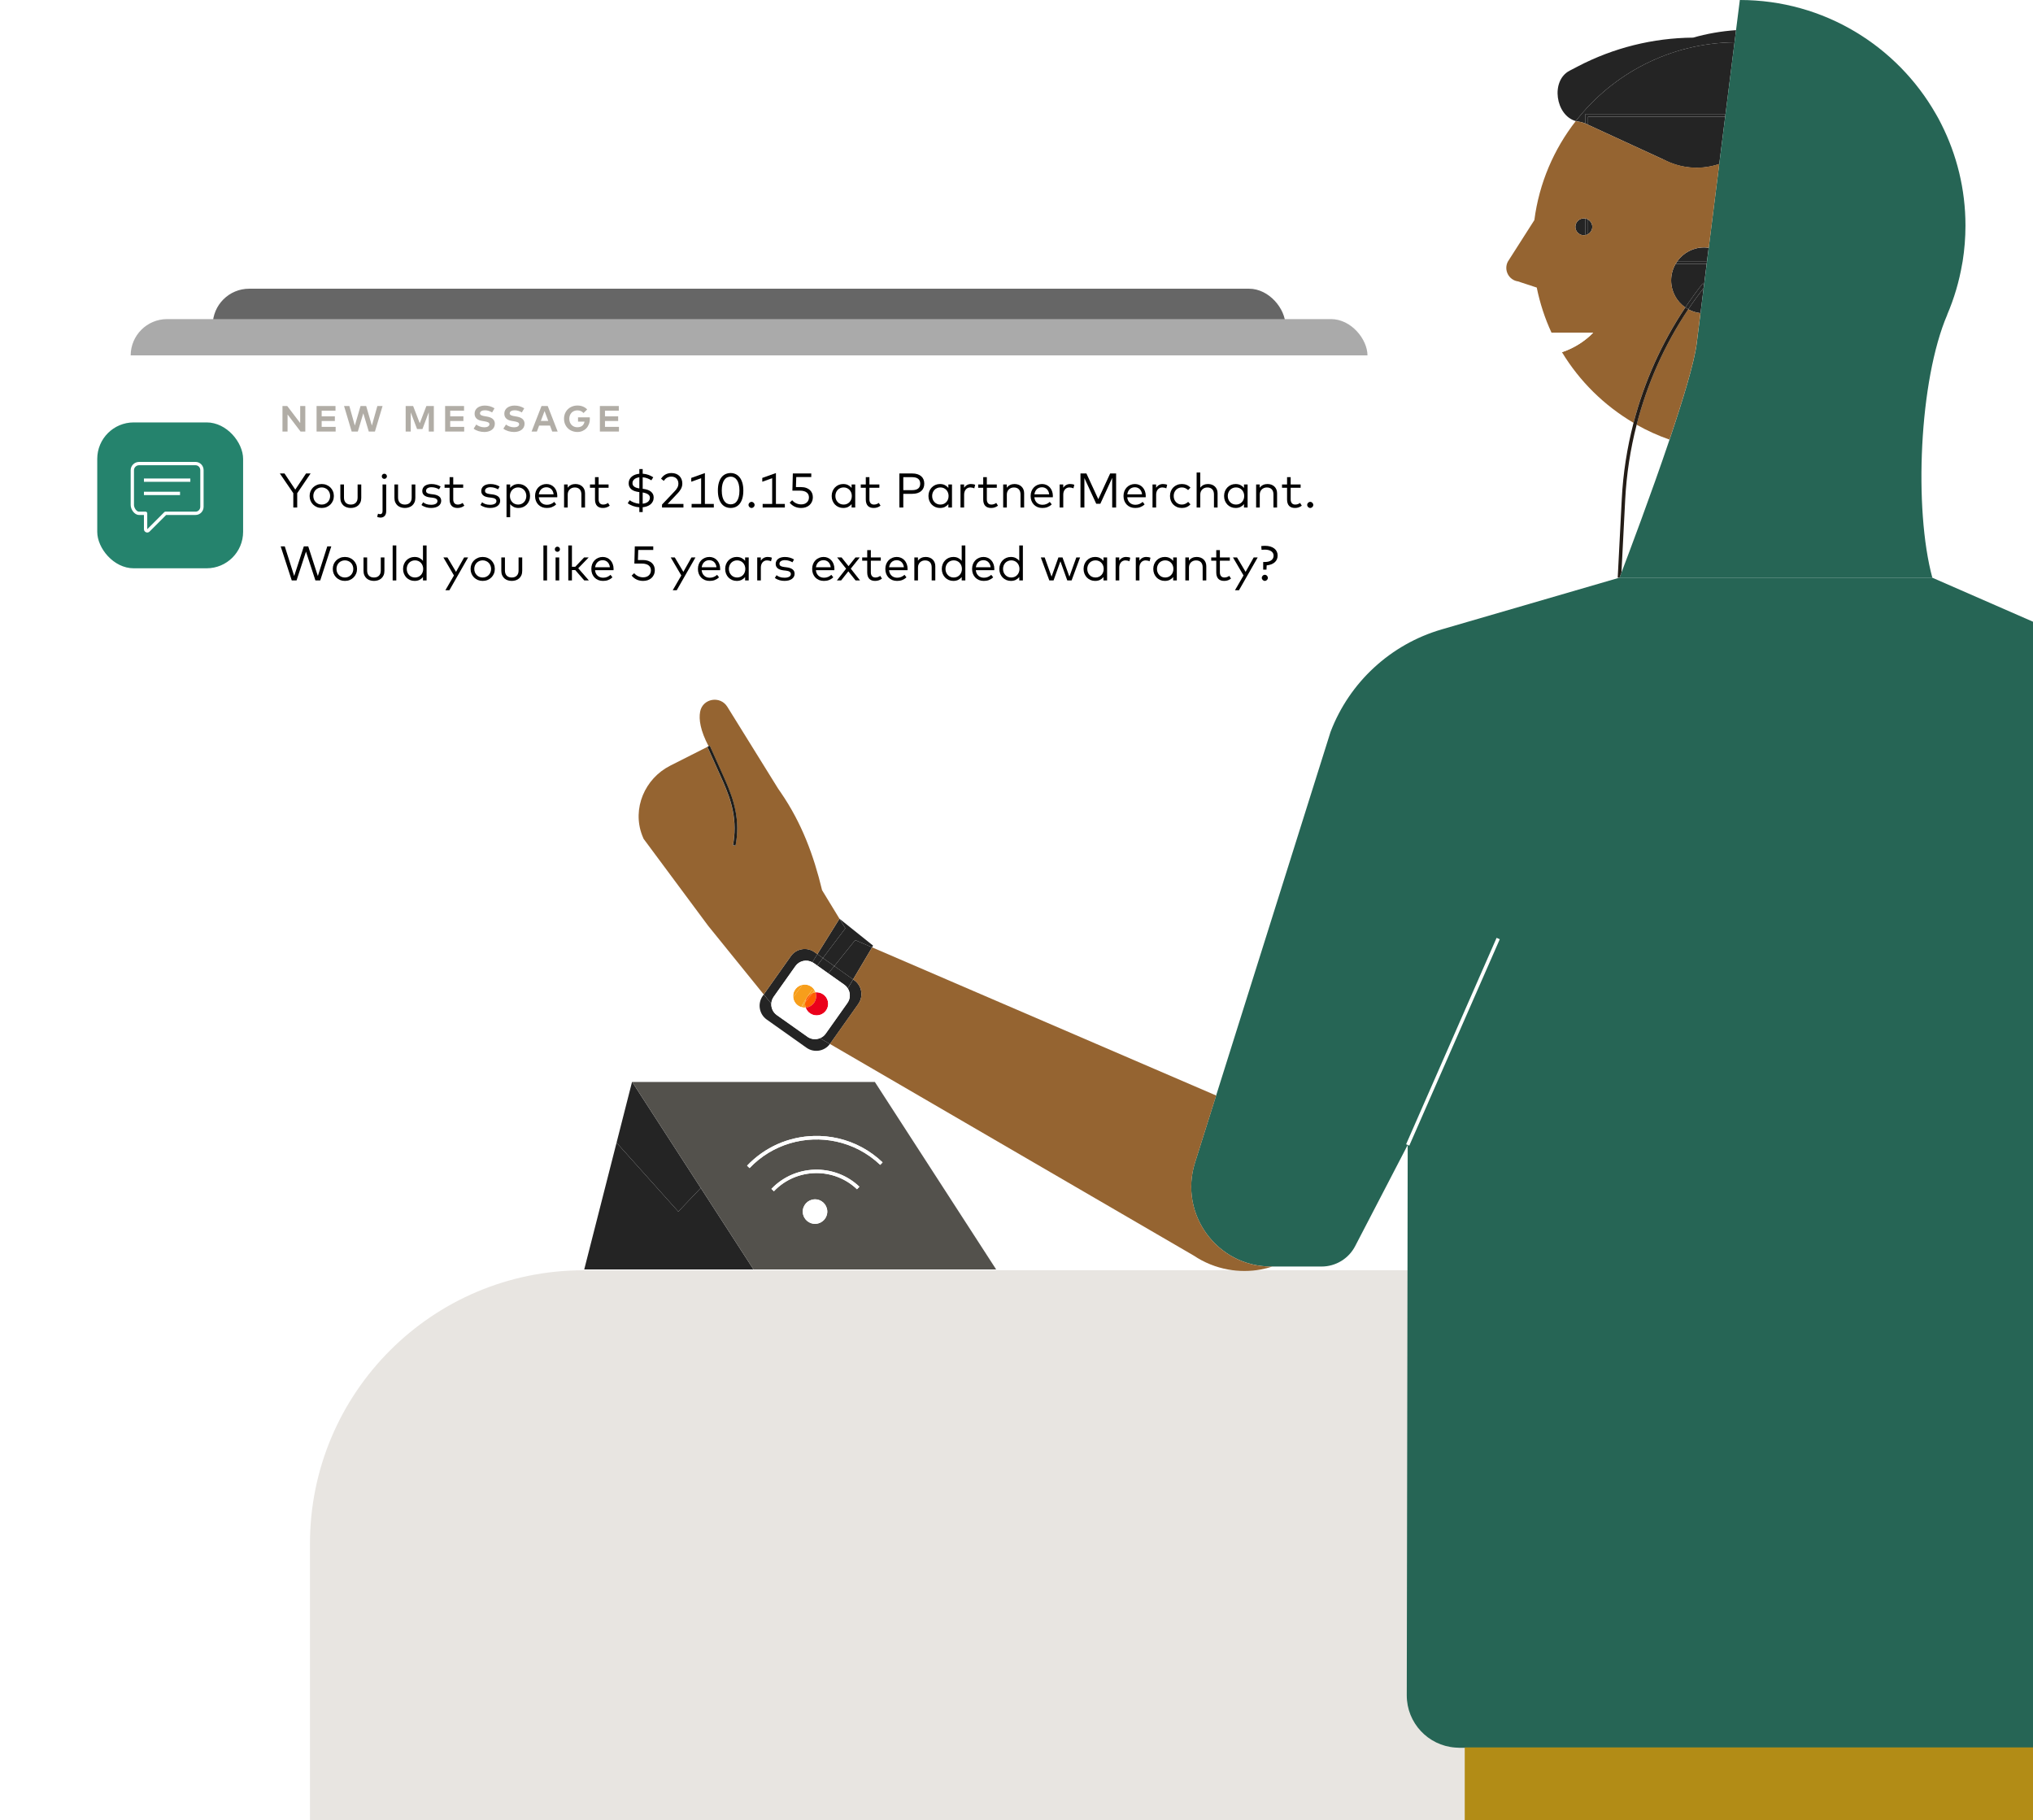 <svg width="669" height="599" viewBox="0 0 669 599" fill="none" xmlns="http://www.w3.org/2000/svg">
<path d="M230.605 390.917L223.212 398.685L202.891 376.006L192.251 417.731H247.908L247.931 417.697L230.605 390.917Z" fill="#242424"/>
<path d="M230.605 390.917L208.028 356.026H207.982L202.891 376.006L223.212 398.686L230.605 390.917Z" fill="#242424"/>
<path d="M270.792 315.246L274.54 317.9L281.42 309.346L286.979 311.738L287.309 311.168L276.248 302.317L278.185 305.473L270.792 315.246Z" fill="#242424"/>
<path d="M274.541 317.901L280.726 322.286L286.98 311.738L281.421 309.346L274.541 317.901Z" fill="#242424"/>
<path d="M268.98 313.959L270.792 315.246L278.184 305.473L276.248 302.317L268.98 313.959Z" fill="#242424"/>
<path d="M265.711 341.161L255.607 334.008C254.365 333.131 253.75 331.707 253.819 330.294L251.335 327.23L250.982 327.731C249.217 330.226 249.809 333.723 252.304 335.488L265.403 344.772C267.875 346.515 271.304 345.957 273.092 343.531L269.812 341.628C268.49 342.164 266.941 342.05 265.699 341.173L265.711 341.161Z" fill="#242424"/>
<path d="M282.457 330.328C284.222 327.834 283.63 324.337 281.135 322.571L280.737 322.286L278.983 325.259C279.882 326.683 279.905 328.585 278.869 330.043L271.704 340.159C271.214 340.842 270.553 341.332 269.824 341.639L273.105 343.542C273.105 343.542 273.15 343.485 273.173 343.462L282.457 330.351V330.328Z" fill="#242424"/>
<path d="M254.582 328.027L261.747 317.912C263.012 316.124 265.427 315.623 267.306 316.648L268.981 313.959L268.024 313.287C265.529 311.522 262.032 312.114 260.267 314.609L251.336 327.219L253.819 330.283C253.853 329.497 254.104 328.699 254.594 328.016L254.582 328.027Z" fill="#242424"/>
<path d="M272.58 320.327L274.539 317.901L270.792 315.247L268.912 317.73L272.58 320.327Z" fill="#242424"/>
<path d="M272.581 320.327L277.832 324.04C278.299 324.371 278.675 324.781 278.971 325.248L280.725 322.275L274.54 317.889L272.581 320.315V320.327Z" fill="#242424"/>
<path d="M268.912 317.73L270.791 315.247L268.98 313.959L267.306 316.648C267.454 316.728 267.59 316.796 267.727 316.887L268.912 317.73V317.73Z" fill="#242424"/>
<path d="M265.53 328.255C265.222 328.734 265.04 329.258 264.96 329.781L267.375 326.786C266.646 327.059 265.986 327.549 265.53 328.255Z" fill="#FF5F00"/>
<path d="M267.376 326.786L264.961 329.782C264.87 330.374 264.927 330.989 265.109 331.547C266.225 331.445 267.296 330.852 267.957 329.839C268.617 328.825 268.731 327.606 268.367 326.535C268.025 326.569 267.683 326.66 267.364 326.786H267.376Z" fill="#FF5F00"/>
<path d="M261.588 325.692C261.452 325.897 261.349 326.102 261.27 326.318L261.896 325.316C261.794 325.441 261.68 325.555 261.588 325.692Z" fill="#F79E1B"/>
<path d="M266.85 324.575C266.019 324.028 265.051 323.869 264.139 324.029L261.007 328.163C261.121 329.257 261.702 330.305 262.693 330.954C263 331.159 263.331 331.296 263.661 331.398L264.071 330.886L263.889 330.761L267.147 325.749L267.841 326.204L268.081 325.908C267.784 325.395 267.374 324.928 266.85 324.587V324.575Z" fill="#F79E1B"/>
<path d="M265.119 331.547L264.082 330.875L263.672 331.388C264.151 331.536 264.641 331.593 265.119 331.547Z" fill="#F79E1B"/>
<path d="M268.377 326.546C268.297 326.33 268.206 326.113 268.081 325.908L267.842 326.204L268.366 326.546H268.377Z" fill="#F79E1B"/>
<path d="M261.019 328.164L264.151 324.029C263.285 324.177 262.488 324.621 261.896 325.316L261.269 326.318C261.019 326.911 260.95 327.549 261.019 328.164Z" fill="#F79E1B"/>
<path d="M265.53 328.255C265.986 327.549 266.647 327.071 267.376 326.786L267.854 326.193L267.159 325.738L263.901 330.75L264.084 330.875L264.961 329.782C265.04 329.258 265.211 328.734 265.53 328.255V328.255Z" fill="#F79E1B"/>
<path d="M267.375 326.786C267.693 326.66 268.035 326.569 268.377 326.535L267.853 326.193L267.375 326.786V326.786Z" fill="#F79E1B"/>
<path d="M264.959 329.782L264.082 330.875L265.119 331.547C264.925 330.978 264.879 330.374 264.971 329.782H264.959Z" fill="#F79E1B"/>
<path d="M262.662 323.897L262.582 324.021L262.601 324.033L262.681 323.91L262.662 323.897Z" fill="#F79E1B"/>
<path d="M262.76 324.051L262.737 324.165L262.771 324.188L262.851 324.063L262.828 324.04L262.771 324.142L262.783 324.04L262.76 324.017L262.669 324.074L262.737 323.983H262.726L262.646 324.108L262.658 324.12L262.76 324.051Z" fill="#F79E1B"/>
<path d="M262.807 324.177L262.796 324.2L262.898 324.268L262.909 324.245L262.875 324.222L262.943 324.12L262.921 324.109L262.853 324.211L262.807 324.177Z" fill="#F79E1B"/>
<path d="M518.478 74.053C518.148 75.557 519.105 77.038 520.608 77.357C520.984 77.436 521.36 77.437 521.725 77.368V71.912C520.244 71.627 518.809 72.573 518.478 74.053Z" fill="#242424"/>
<path d="M523.913 75.226C524.175 74.007 523.594 72.823 522.569 72.242V77.049C523.23 76.673 523.731 76.035 523.913 75.237V75.226Z" fill="#242424"/>
<path d="M522.58 72.23C522.341 72.093 522.079 71.98 521.794 71.911C521.771 71.911 521.748 71.911 521.726 71.911V77.367C522.033 77.311 522.318 77.197 522.58 77.037V72.23Z" fill="#242424"/>
<path d="M570.785 13.931L571.286 9.921C566.342 10.263 561.627 11.095 557.161 12.382C543.948 12.484 530.939 15.731 519.229 21.848L516.495 23.272C510.173 26.575 511.893 38.012 518.534 39.834C530.689 24.251 549.552 14.17 570.785 13.92V13.931Z" fill="#242424"/>
<path d="M565.069 54.187L565.752 53.982L567.711 38.377H522.58V41.053L547.39 52.479C552.823 55.372 559.179 55.987 565.069 54.199V54.187Z" fill="#242424"/>
<path d="M519.606 40.05C520.335 40.142 521.041 40.369 521.725 40.654V37.51H567.824L570.786 13.919C549.553 14.159 530.689 24.251 518.535 39.834C518.831 39.914 519.127 39.982 519.446 40.028C519.503 40.028 519.56 40.039 519.606 40.05Z" fill="#242424"/>
<path d="M522.581 41.041V38.365H567.712L567.814 37.51H521.715V40.654C521.715 40.654 521.76 40.666 521.783 40.677L522.569 41.041H522.581Z" fill="#242424"/>
<path d="M560.763 93.623L561.617 86.811H551.411C550.477 88.417 549.918 90.274 549.918 92.279C549.918 95.969 551.764 99.227 554.577 101.186C556.377 98.498 558.291 95.856 560.307 93.293L560.751 93.646L560.763 93.623Z" fill="#242424"/>
<path fill-rule="evenodd" clip-rule="evenodd" d="M669 418H192C142.294 418 102 458.294 102 508V599H669V418Z" fill="#E8E5E1"/>
<path d="M560.762 81.423C557.128 81.423 553.927 83.211 551.957 85.945H561.719L562.277 81.537C561.776 81.468 561.274 81.423 560.762 81.423Z" fill="#242424"/>
<path d="M560.625 94.762C558.848 97.051 557.151 99.386 555.556 101.779C556.775 102.451 558.142 102.895 559.588 103.043L560.625 94.762Z" fill="#242424"/>
<path d="M561.729 85.957H551.967C551.774 86.23 551.58 86.515 551.409 86.811H561.615L561.718 85.957H561.729Z" fill="#242424"/>
<path d="M560.762 93.623L560.318 93.269C558.302 95.844 556.388 98.475 554.588 101.164C554.896 101.38 555.226 101.585 555.557 101.767C557.151 99.375 558.86 97.04 560.626 94.75L560.774 93.611L560.762 93.623Z" fill="#242424"/>
<path fill-rule="evenodd" clip-rule="evenodd" d="M669 204.582L635.852 190.093H533.469V190.127L532.9 190.093L474.418 207.111C457.616 211.998 444.072 224.483 437.841 240.84L400.194 360.48L393.223 382.624C387.903 399.54 400.536 416.763 418.272 416.763H434.891C439.539 416.763 443.799 414.177 445.94 410.054L456.694 389.356L458.619 385.643L463.232 376.758L463.164 417.743L462.925 557.852C462.913 566.954 469.953 574.404 478.895 575.053C479.316 575.087 479.738 575.121 480.171 575.121H668.726C668.818 575.121 668.909 575.12 669 575.117V204.582ZM463.232 376.758L463.756 376.986L493.532 309.061L492.484 308.605L462.708 376.53L463.232 376.758Z" fill="#266555"/>
<path d="M640.773 103.522C643.04 98.236 644.703 92.632 645.694 86.811C645.74 86.526 645.808 86.241 645.854 85.957C646.458 82.141 646.777 78.222 646.777 74.235C646.777 62.229 643.906 50.907 638.848 40.871C638.564 40.313 638.29 39.755 637.994 39.208C637.846 38.934 637.698 38.661 637.538 38.388C637.379 38.103 637.208 37.818 637.049 37.533C624.268 15.127 600.176 0 572.53 0L571.277 9.933L570.776 13.943L567.814 37.533L567.711 38.388L565.752 53.993L562.289 81.56L561.731 85.968L561.629 86.822L560.774 93.634L560.626 94.773L559.59 103.055L558.325 113.113C557.551 119.275 553.792 131.635 549.395 144.666C543.221 162.949 535.794 182.575 533.584 188.385C533.163 189.49 532.923 190.105 532.923 190.105H635.875C629.747 167.471 631.524 125.073 640.796 103.533L640.773 103.522Z" fill="#266555"/>
<path d="M270.794 327.139C270.053 326.661 269.199 326.467 268.379 326.535C268.743 327.606 268.63 328.813 267.969 329.839C267.308 330.852 266.237 331.456 265.121 331.547C265.383 332.322 265.907 333.028 266.647 333.507C268.413 334.657 270.76 334.156 271.91 332.39C273.061 330.625 272.559 328.278 270.794 327.128V327.139Z" fill="#EB001B"/>
<path d="M393.233 382.635L400.205 360.491L286.978 311.738L280.724 322.286L281.123 322.571C283.618 324.336 284.221 327.833 282.444 330.328L273.161 343.439C273.161 343.439 273.115 343.496 273.092 343.519L392.846 413.175C396.309 415.499 400.125 417.002 404.055 417.731C407.666 418.392 411.356 418.392 414.956 417.731C416.22 417.492 417.462 417.173 418.692 416.774H418.282C400.546 416.774 387.914 399.551 393.233 382.635Z" fill="#956431"/>
<path d="M276.248 302.318L270.518 292.92C267.738 281.336 263.774 270.776 257.031 260.923L256.051 259.499L239.341 232.571C237.005 228.812 231.219 229.825 230.399 234.165C229.909 236.74 230.467 240.385 233.178 245.568L233.565 245.397L234.112 246.616L237.883 255.034C240.297 260.41 243.293 267.108 242.428 275.56C242.337 276.46 242.2 277.36 242.029 278.26L241.607 278.18L241.186 278.101C241.357 277.235 241.482 276.346 241.573 275.481C242.416 267.256 239.466 260.672 237.097 255.387L232.791 245.762L220.557 251.947C212.162 256.196 207.947 266.094 211.319 274.888C211.467 275.264 211.615 275.64 211.786 276.016L233.041 304.653L251.324 327.241L260.255 314.632C262.02 312.137 265.517 311.533 268.012 313.31L268.969 313.982L276.236 302.329L276.248 302.318Z" fill="#956431"/>
<path d="M547.389 52.478L522.579 41.053L521.793 40.689C521.793 40.689 521.747 40.677 521.725 40.666C521.041 40.381 520.335 40.142 519.606 40.062C519.549 40.062 519.492 40.051 519.447 40.039C519.139 39.994 518.831 39.925 518.535 39.846C511.336 49.072 506.495 60.236 504.912 72.424L496.186 86.093C494.774 88.838 496.471 92.153 499.524 92.597L505.698 94.625C506.757 99.819 508.386 104.797 510.562 109.479H524.265C523.114 110.664 521.839 111.723 520.472 112.657C520.46 112.657 520.449 112.68 520.438 112.691C520.324 112.771 520.198 112.839 520.084 112.908C519.788 113.101 519.481 113.295 519.185 113.477C519.002 113.591 518.809 113.694 518.626 113.808C518.319 113.978 518.011 114.149 517.692 114.309C517.51 114.4 517.316 114.502 517.134 114.594C516.792 114.764 516.439 114.913 516.086 115.072C515.915 115.14 515.756 115.22 515.585 115.288C515.061 115.505 514.537 115.699 513.99 115.881C519.777 125.449 527.899 133.457 537.547 139.13C541.044 125.643 546.774 112.839 554.588 101.152C551.774 99.193 549.929 95.935 549.929 92.244C549.929 90.251 550.476 88.383 551.421 86.777C551.592 86.481 551.774 86.196 551.979 85.922C553.95 83.189 557.151 81.4 560.785 81.4C561.297 81.4 561.81 81.446 562.3 81.514L565.762 53.948L565.079 54.153C559.19 55.953 552.834 55.326 547.4 52.433L547.389 52.478ZM520.608 77.356C519.105 77.037 518.148 75.557 518.478 74.053C518.797 72.572 520.244 71.627 521.725 71.911C521.747 71.911 521.77 71.911 521.793 71.911C522.078 71.968 522.34 72.094 522.579 72.23C523.604 72.823 524.185 74.007 523.923 75.215C523.752 76.012 523.24 76.65 522.579 77.026C522.317 77.174 522.032 77.299 521.725 77.356C521.372 77.425 520.996 77.425 520.608 77.345V77.356Z" fill="#956431"/>
<path d="M538.561 139.756C541.99 141.693 545.612 143.345 549.383 144.655C553.779 131.623 557.538 119.275 558.313 113.101L559.577 103.043C558.131 102.884 556.764 102.439 555.545 101.779C547.731 113.455 542.024 126.269 538.561 139.756V139.756Z" fill="#956431"/>
<path d="M234.125 246.604L233.578 245.385L233.19 245.556L232.803 245.727V245.75L237.12 255.375C239.49 260.661 242.44 267.245 241.597 275.469C241.506 276.335 241.381 277.223 241.21 278.089L241.631 278.169L242.053 278.248C242.224 277.348 242.36 276.449 242.451 275.549C243.317 267.097 240.321 260.399 237.906 255.022L234.136 246.604H234.125Z" fill="#1D1D1B"/>
<path d="M287.879 356.027H208.028L230.605 390.917L247.931 417.698L247.953 417.72H327.804L287.879 356.015V356.027ZM268.446 402.718C266.225 402.855 264.311 401.158 264.174 398.936C264.037 396.715 265.735 394.802 267.956 394.665C270.177 394.528 272.091 396.225 272.228 398.447C272.364 400.668 270.667 402.582 268.446 402.718ZM282.024 391.327C278.219 387.705 273.31 385.951 268.434 386.008C263.411 386.076 258.41 388.069 254.674 391.988L253.854 391.202C257.989 386.862 263.593 384.755 269.163 384.88C274.084 384.994 278.982 386.839 282.81 390.496L282.024 391.316V391.327ZM275.155 375.63C265.131 373.466 254.241 376.416 246.666 384.367L245.846 383.581C251.655 377.476 259.492 374.002 267.922 373.797C270.621 373.728 273.264 374.002 275.827 374.594C281.272 375.847 286.296 378.535 290.442 382.488L289.656 383.308C285.464 379.321 280.429 376.77 275.155 375.63V375.63Z" fill="#53514C"/>
<path d="M532.912 190.093L533.482 190.116V190.093H532.912Z" fill="#241D17"/>
<path d="M537.548 139.152C535.418 147.343 534.097 155.783 533.664 164.395L532.343 190.059L532.912 190.093C532.912 190.093 533.151 189.478 533.573 188.373L534.803 164.452C535.236 156.034 536.512 147.775 538.574 139.756C542.036 126.269 547.743 113.454 555.558 101.779C555.227 101.596 554.897 101.391 554.589 101.175C546.775 112.862 541.057 125.665 537.548 139.152V139.152Z" fill="#241D17"/>
<path d="M253.843 391.213L254.663 391.999C258.4 388.081 263.4 386.076 268.424 386.019C273.299 385.951 278.209 387.716 282.013 391.339L282.799 390.519C278.96 386.862 274.074 385.017 269.153 384.903C263.583 384.777 257.978 386.885 253.843 391.225V391.213Z" fill="white"/>
<path d="M267.91 373.796C259.48 374.001 251.643 377.476 245.834 383.581L246.654 384.367C254.229 376.416 265.119 373.466 275.143 375.63C280.417 376.769 285.463 379.321 289.644 383.308L290.43 382.488C286.283 378.535 281.249 375.847 275.815 374.594C273.252 374.001 270.598 373.728 267.91 373.796V373.796Z" fill="white"/>
<path d="M267.956 394.653C265.734 394.79 264.037 396.704 264.174 398.925C264.31 401.146 266.224 402.843 268.445 402.707C270.667 402.57 272.364 400.656 272.227 398.435C272.09 396.214 270.177 394.517 267.956 394.653Z" fill="white"/>
<path d="M255.608 334.008L265.712 341.161C266.953 342.038 268.503 342.152 269.824 341.617C270.553 341.321 271.214 340.831 271.703 340.136L278.868 330.021C279.905 328.563 279.882 326.672 278.982 325.236C278.697 324.781 278.31 324.371 277.843 324.029L272.592 320.316L268.924 317.718L267.739 316.875C267.603 316.784 267.455 316.716 267.318 316.636C265.438 315.611 263.023 316.112 261.759 317.901L254.594 328.016C254.104 328.711 253.865 329.497 253.82 330.283C253.751 331.695 254.378 333.119 255.608 333.996V334.008ZM262.91 324.245V324.268L262.796 324.2V324.177L262.853 324.2L262.921 324.097H262.944L262.875 324.211L262.921 324.234L262.91 324.245ZM262.704 323.972H262.727L262.67 324.086L262.761 324.029H262.784L262.761 324.143L262.818 324.052H262.841L262.761 324.188L262.727 324.166L262.75 324.052L262.659 324.109H262.648L262.625 324.086L262.704 323.961V323.972ZM261.588 325.692C261.679 325.555 261.782 325.441 261.896 325.316C262.488 324.621 263.285 324.177 264.151 324.029C265.062 323.87 266.019 324.029 266.862 324.576C267.398 324.917 267.808 325.385 268.092 325.897C268.206 326.102 268.309 326.319 268.389 326.535C269.209 326.467 270.063 326.649 270.803 327.139C272.569 328.289 273.059 330.636 271.92 332.401C270.781 334.167 268.423 334.657 266.657 333.518C265.917 333.039 265.393 332.333 265.131 331.558C264.652 331.604 264.163 331.547 263.684 331.399C263.354 331.296 263.023 331.16 262.716 330.955C261.713 330.305 261.144 329.269 261.03 328.164C260.962 327.549 261.03 326.911 261.281 326.319C261.372 326.102 261.474 325.897 261.6 325.692H261.588Z" fill="white"/>
<path d="M515.585 115.312C515.756 115.243 515.915 115.163 516.086 115.095C516.439 114.947 516.792 114.788 517.134 114.617C517.328 114.526 517.51 114.423 517.692 114.332C518.011 114.172 518.319 114.002 518.626 113.831C518.809 113.728 519.002 113.614 519.184 113.5C519.492 113.318 519.788 113.124 520.084 112.931C520.21 112.84 520.346 112.76 520.472 112.669C521.839 111.735 523.103 110.675 524.265 109.491H510.562C511.587 111.701 512.737 113.842 513.99 115.904C514.526 115.722 515.061 115.528 515.585 115.312V115.312Z" fill="white"/>
<rect x="482" y="575" width="187" height="24" fill="#B28C16"/>
<rect x="70" y="95" width="353" height="87" rx="12" fill="#666666"/>
<rect x="43" y="105" width="407" height="87" rx="12" fill="#AAAAAA"/>
<g filter="url(#filter0_d_1265_18986)">
<rect x="20" y="117" width="452" height="92" rx="12" fill="white" shape-rendering="crispEdges"/>
<rect x="32" y="139" width="48" height="48" rx="12" fill="#25836D"/>
<path fill-rule="evenodd" clip-rule="evenodd" d="M48.038 175.146C48.173 175.203 48.315 175.23 48.456 175.23C48.739 175.23 49.017 175.117 49.226 174.909L54.68 169.455H64.372C65.821 169.455 67 168.243 67 166.752V154.703C67 153.212 65.821 152 64.372 152H45.727C44.249 152 43 153.238 43 154.703V166.182C43 167.656 44.259 169.455 45.727 169.455H47.364V174.138C47.364 174.581 47.629 174.977 48.038 175.146ZM44.091 154.703C44.091 153.844 44.856 153.091 45.727 153.091H64.372C65.22 153.091 65.909 153.814 65.909 154.703V166.751C65.909 167.64 65.22 168.364 64.372 168.364H54.455C54.309 168.364 54.171 168.421 54.068 168.524L48.455 174.138V168.909C48.455 168.608 48.21 168.364 47.909 168.364H45.727C44.916 168.364 44.091 167.094 44.091 166.182V154.703ZM47.364 157.455H62.636V158.545H47.364V157.455ZM59.242 161.818H47.364V162.909H59.242V161.818Z" fill="white"/>
<path d="M100.466 142H98.894L94.634 136.39L94.628 142H92.954V133.6H94.52L98.786 139.21V133.6H100.466V142Z" fill="#B1ADA6"/>
<path d="M110.452 142H104.176V133.6H110.404V135.136H105.85V136.996H110.194V138.532H105.85V140.464H110.452V142Z" fill="#B1ADA6"/>
<path d="M123.382 142H121.354L119.554 136L117.754 142H115.726L113.218 133.6H114.958L116.764 140.044L118.642 133.6H120.496L122.374 140.044L124.18 133.6H125.89L123.382 142Z" fill="#B1ADA6"/>
<path d="M142.764 142H141.09V135.658L139.014 141.19H137.244L135.168 135.706V142H133.494V133.6H135.948L138.132 139.27L140.31 133.6H142.764V142Z" fill="#B1ADA6"/>
<path d="M152.75 142H146.474V133.6H152.702V135.136H148.148V136.996H152.492V138.532H148.148V140.464H152.75V142Z" fill="#B1ADA6"/>
<path d="M161.942 135.718C161.61 135.514 161.244 135.344 160.844 135.208C160.448 135.072 160.02 135.004 159.56 135.004C159.324 135.004 159.108 135.028 158.912 135.076C158.716 135.12 158.546 135.186 158.402 135.274C158.262 135.358 158.152 135.462 158.072 135.586C157.992 135.71 157.952 135.852 157.952 136.012C157.952 136.168 157.994 136.298 158.078 136.402C158.166 136.506 158.286 136.594 158.438 136.666C158.594 136.738 158.778 136.8 158.99 136.852C159.202 136.9 159.434 136.944 159.686 136.984L160.16 137.062C160.536 137.122 160.886 137.21 161.21 137.326C161.538 137.442 161.822 137.594 162.062 137.782C162.302 137.97 162.49 138.198 162.626 138.466C162.766 138.734 162.836 139.05 162.836 139.414C162.836 139.878 162.742 140.282 162.554 140.626C162.366 140.966 162.112 141.25 161.792 141.478C161.476 141.702 161.11 141.87 160.694 141.982C160.282 142.094 159.85 142.15 159.398 142.15C159.078 142.15 158.756 142.126 158.432 142.078C158.108 142.034 157.792 141.966 157.484 141.874C157.18 141.782 156.888 141.668 156.608 141.532C156.332 141.392 156.082 141.232 155.858 141.052L156.728 139.702C156.88 139.822 157.054 139.938 157.25 140.05C157.446 140.158 157.658 140.254 157.886 140.338C158.118 140.422 158.36 140.488 158.612 140.536C158.868 140.584 159.132 140.608 159.404 140.608C159.636 140.608 159.852 140.586 160.052 140.542C160.256 140.498 160.432 140.432 160.58 140.344C160.728 140.256 160.844 140.15 160.928 140.026C161.012 139.902 161.054 139.758 161.054 139.594C161.054 139.45 161.016 139.326 160.94 139.222C160.864 139.118 160.75 139.03 160.598 138.958C160.45 138.882 160.264 138.818 160.04 138.766C159.82 138.71 159.564 138.658 159.272 138.61L158.738 138.526C158.366 138.466 158.024 138.38 157.712 138.268C157.4 138.152 157.13 137.998 156.902 137.806C156.674 137.614 156.496 137.38 156.368 137.104C156.24 136.828 156.176 136.5 156.176 136.12C156.176 135.684 156.266 135.3 156.446 134.968C156.63 134.632 156.874 134.354 157.178 134.134C157.486 133.91 157.842 133.742 158.246 133.63C158.65 133.514 159.076 133.456 159.524 133.456C159.816 133.456 160.098 133.474 160.37 133.51C160.646 133.542 160.914 133.594 161.174 133.666C161.434 133.738 161.692 133.832 161.948 133.948C162.208 134.06 162.47 134.194 162.734 134.35L161.942 135.718Z" fill="#B1ADA6"/>
<path d="M171.723 135.718C171.391 135.514 171.025 135.344 170.625 135.208C170.229 135.072 169.801 135.004 169.341 135.004C169.105 135.004 168.889 135.028 168.693 135.076C168.497 135.12 168.327 135.186 168.183 135.274C168.043 135.358 167.933 135.462 167.853 135.586C167.773 135.71 167.733 135.852 167.733 136.012C167.733 136.168 167.775 136.298 167.859 136.402C167.947 136.506 168.067 136.594 168.219 136.666C168.375 136.738 168.559 136.8 168.771 136.852C168.983 136.9 169.215 136.944 169.467 136.984L169.941 137.062C170.317 137.122 170.667 137.21 170.991 137.326C171.319 137.442 171.603 137.594 171.843 137.782C172.083 137.97 172.271 138.198 172.407 138.466C172.547 138.734 172.617 139.05 172.617 139.414C172.617 139.878 172.523 140.282 172.335 140.626C172.147 140.966 171.893 141.25 171.573 141.478C171.257 141.702 170.891 141.87 170.475 141.982C170.063 142.094 169.631 142.15 169.179 142.15C168.859 142.15 168.537 142.126 168.213 142.078C167.889 142.034 167.573 141.966 167.265 141.874C166.961 141.782 166.669 141.668 166.389 141.532C166.113 141.392 165.863 141.232 165.639 141.052L166.509 139.702C166.661 139.822 166.835 139.938 167.031 140.05C167.227 140.158 167.439 140.254 167.667 140.338C167.899 140.422 168.141 140.488 168.393 140.536C168.649 140.584 168.913 140.608 169.185 140.608C169.417 140.608 169.633 140.586 169.833 140.542C170.037 140.498 170.213 140.432 170.361 140.344C170.509 140.256 170.625 140.15 170.709 140.026C170.793 139.902 170.835 139.758 170.835 139.594C170.835 139.45 170.797 139.326 170.721 139.222C170.645 139.118 170.531 139.03 170.379 138.958C170.231 138.882 170.045 138.818 169.821 138.766C169.601 138.71 169.345 138.658 169.053 138.61L168.519 138.526C168.147 138.466 167.805 138.38 167.493 138.268C167.181 138.152 166.911 137.998 166.683 137.806C166.455 137.614 166.277 137.38 166.149 137.104C166.021 136.828 165.957 136.5 165.957 136.12C165.957 135.684 166.047 135.3 166.227 134.968C166.411 134.632 166.655 134.354 166.959 134.134C167.267 133.91 167.623 133.742 168.027 133.63C168.431 133.514 168.857 133.456 169.305 133.456C169.597 133.456 169.879 133.474 170.151 133.51C170.427 133.542 170.695 133.594 170.955 133.666C171.215 133.738 171.473 133.832 171.729 133.948C171.989 134.06 172.251 134.194 172.515 134.35L171.723 135.718Z" fill="#B1ADA6"/>
<path d="M183.508 142H181.72L180.988 140.044H177.406L176.674 142H174.928L178.198 133.6H180.238L183.508 142ZM177.982 138.502H180.412L179.2 135.256L177.982 138.502Z" fill="#B1ADA6"/>
<path d="M190.038 133.444C190.71 133.444 191.314 133.558 191.85 133.786C192.39 134.01 192.848 134.326 193.224 134.734L192.018 135.916C191.778 135.64 191.488 135.424 191.148 135.268C190.808 135.112 190.422 135.034 189.99 135.034C189.606 135.034 189.252 135.102 188.928 135.238C188.604 135.37 188.324 135.558 188.088 135.802C187.852 136.046 187.668 136.338 187.536 136.678C187.404 137.018 187.338 137.392 187.338 137.8C187.338 138.228 187.406 138.614 187.542 138.958C187.678 139.302 187.864 139.596 188.1 139.84C188.34 140.08 188.618 140.266 188.934 140.398C189.254 140.526 189.596 140.59 189.96 140.59C190.648 140.59 191.19 140.432 191.586 140.116C191.982 139.796 192.236 139.336 192.348 138.736H190.212V137.338H194.076C194.084 137.418 194.09 137.498 194.094 137.578C194.098 137.654 194.1 137.732 194.1 137.812C194.1 138.448 193.998 139.032 193.794 139.564C193.59 140.096 193.306 140.554 192.942 140.938C192.578 141.318 192.144 141.616 191.64 141.832C191.14 142.044 190.592 142.15 189.996 142.15C189.608 142.15 189.23 142.104 188.862 142.012C188.494 141.924 188.146 141.796 187.818 141.628C187.494 141.456 187.196 141.244 186.924 140.992C186.656 140.74 186.424 140.454 186.228 140.134C186.032 139.81 185.878 139.454 185.766 139.066C185.658 138.674 185.604 138.252 185.604 137.8C185.604 137.164 185.714 136.58 185.934 136.048C186.154 135.516 186.46 135.058 186.852 134.674C187.244 134.286 187.712 133.984 188.256 133.768C188.8 133.552 189.394 133.444 190.038 133.444Z" fill="#B1ADA6"/>
<path d="M203.679 142H197.403V133.6H203.631V135.136H199.077V136.996H203.421V138.532H199.077V140.464H203.679V142Z" fill="#B1ADA6"/>
<path d="M97.8 162.304V167H96.52V162.288L92.088 155.8H93.624L97.168 161.112L100.712 155.8H102.208L97.8 162.304Z" fill="black"/>
<path d="M105.87 159.272C106.441 159.272 106.969 159.373 107.454 159.576C107.945 159.773 108.366 160.048 108.718 160.4C109.076 160.752 109.356 161.168 109.558 161.648C109.761 162.128 109.862 162.648 109.862 163.208C109.862 163.768 109.761 164.291 109.558 164.776C109.356 165.256 109.076 165.672 108.718 166.024C108.366 166.376 107.945 166.653 107.454 166.856C106.969 167.053 106.441 167.152 105.87 167.152C105.3 167.152 104.772 167.053 104.286 166.856C103.801 166.653 103.38 166.376 103.022 166.024C102.665 165.672 102.385 165.256 102.182 164.776C101.985 164.291 101.886 163.768 101.886 163.208C101.886 162.648 101.985 162.128 102.182 161.648C102.385 161.168 102.665 160.752 103.022 160.4C103.38 160.048 103.801 159.773 104.286 159.576C104.772 159.373 105.3 159.272 105.87 159.272ZM105.87 160.392C105.476 160.392 105.11 160.464 104.774 160.608C104.438 160.747 104.145 160.941 103.894 161.192C103.649 161.437 103.454 161.733 103.31 162.08C103.172 162.427 103.102 162.803 103.102 163.208C103.102 163.619 103.172 163.997 103.31 164.344C103.454 164.685 103.649 164.981 103.894 165.232C104.145 165.483 104.438 165.68 104.774 165.824C105.11 165.963 105.476 166.032 105.87 166.032C106.26 166.032 106.622 165.963 106.958 165.824C107.3 165.68 107.593 165.483 107.838 165.232C108.089 164.981 108.284 164.685 108.422 164.344C108.566 163.997 108.638 163.619 108.638 163.208C108.638 162.803 108.566 162.427 108.422 162.08C108.284 161.733 108.089 161.437 107.838 161.192C107.593 160.941 107.3 160.747 106.958 160.608C106.622 160.464 106.26 160.392 105.87 160.392Z" fill="black"/>
<path d="M118.879 163.84C118.879 164.4 118.786 164.888 118.599 165.304C118.413 165.72 118.159 166.067 117.839 166.344C117.525 166.616 117.159 166.819 116.743 166.952C116.327 167.085 115.893 167.152 115.439 167.152C114.981 167.152 114.543 167.085 114.127 166.952C113.711 166.819 113.346 166.616 113.031 166.344C112.717 166.067 112.466 165.72 112.279 165.304C112.093 164.888 111.999 164.4 111.999 163.84V159.424H113.191V163.728C113.191 164.123 113.247 164.464 113.359 164.752C113.471 165.04 113.626 165.28 113.823 165.472C114.026 165.659 114.263 165.8 114.535 165.896C114.813 165.987 115.114 166.032 115.439 166.032C115.765 166.032 116.063 165.987 116.335 165.896C116.607 165.8 116.842 165.659 117.039 165.472C117.242 165.28 117.399 165.04 117.511 164.752C117.623 164.464 117.679 164.123 117.679 163.728V159.424H118.879V163.84Z" fill="black"/>
<path d="M127.085 168.248C127.085 168.584 127.04 168.88 126.949 169.136C126.858 169.397 126.73 169.613 126.565 169.784C126.405 169.96 126.208 170.093 125.973 170.184C125.744 170.275 125.485 170.32 125.197 170.32C125 170.32 124.802 170.296 124.605 170.248C124.413 170.2 124.248 170.139 124.109 170.064L124.397 169.032C124.493 169.08 124.6 169.117 124.717 169.144C124.84 169.176 124.965 169.192 125.093 169.192C125.338 169.192 125.53 169.112 125.669 168.952C125.813 168.797 125.885 168.544 125.885 168.192V159.424H127.085V168.248ZM126.477 155.888C126.594 155.888 126.704 155.909 126.805 155.952C126.912 155.995 127.002 156.056 127.077 156.136C127.152 156.211 127.21 156.301 127.253 156.408C127.301 156.509 127.325 156.619 127.325 156.736C127.325 156.859 127.301 156.971 127.253 157.072C127.21 157.173 127.152 157.261 127.077 157.336C127.002 157.411 126.912 157.469 126.805 157.512C126.704 157.555 126.594 157.576 126.477 157.576C126.237 157.576 126.037 157.496 125.877 157.336C125.717 157.176 125.637 156.976 125.637 156.736C125.637 156.496 125.717 156.296 125.877 156.136C126.037 155.971 126.237 155.888 126.477 155.888Z" fill="black"/>
<path d="M136.676 163.84C136.676 164.4 136.583 164.888 136.396 165.304C136.21 165.72 135.956 166.067 135.636 166.344C135.322 166.616 134.956 166.819 134.54 166.952C134.124 167.085 133.69 167.152 133.236 167.152C132.778 167.152 132.34 167.085 131.924 166.952C131.508 166.819 131.143 166.616 130.828 166.344C130.514 166.067 130.263 165.72 130.076 165.304C129.89 164.888 129.796 164.4 129.796 163.84V159.424H130.988V163.728C130.988 164.123 131.044 164.464 131.156 164.752C131.268 165.04 131.423 165.28 131.62 165.472C131.823 165.659 132.06 165.8 132.332 165.896C132.61 165.987 132.911 166.032 133.236 166.032C133.562 166.032 133.86 165.987 134.132 165.896C134.404 165.8 134.639 165.659 134.836 165.472C135.039 165.28 135.196 165.04 135.308 164.752C135.42 164.464 135.476 164.123 135.476 163.728V159.424H136.676V163.84Z" fill="black"/>
<path d="M144.472 161.032C144.35 160.947 144.2 160.864 144.024 160.784C143.848 160.699 143.651 160.621 143.432 160.552C143.219 160.483 142.99 160.427 142.744 160.384C142.499 160.341 142.248 160.32 141.992 160.32C141.72 160.32 141.475 160.349 141.256 160.408C141.038 160.461 140.848 160.539 140.688 160.64C140.534 160.741 140.414 160.867 140.328 161.016C140.243 161.165 140.2 161.331 140.2 161.512C140.2 161.832 140.331 162.075 140.592 162.24C140.859 162.405 141.243 162.517 141.744 162.576L142.64 162.688C143.446 162.795 144.07 163.019 144.512 163.36C144.96 163.701 145.184 164.181 145.184 164.8C145.184 165.163 145.104 165.488 144.944 165.776C144.79 166.064 144.568 166.309 144.28 166.512C143.992 166.715 143.643 166.872 143.232 166.984C142.822 167.091 142.36 167.144 141.848 167.144C141.603 167.144 141.344 167.128 141.072 167.096C140.806 167.064 140.534 167.011 140.256 166.936C139.984 166.856 139.715 166.755 139.448 166.632C139.182 166.509 138.928 166.357 138.688 166.176L139.24 165.28C139.384 165.392 139.542 165.499 139.712 165.6C139.883 165.696 140.075 165.784 140.288 165.864C140.502 165.939 140.736 165.997 140.992 166.04C141.254 166.083 141.544 166.104 141.864 166.104C142.504 166.104 143.011 166 143.384 165.792C143.763 165.584 143.952 165.28 143.952 164.88C143.952 164.576 143.822 164.333 143.56 164.152C143.304 163.965 142.907 163.84 142.368 163.776L141.464 163.672C140.606 163.565 139.974 163.331 139.568 162.968C139.163 162.605 138.96 162.141 138.96 161.576C138.96 161.219 139.032 160.899 139.176 160.616C139.32 160.328 139.523 160.085 139.784 159.888C140.051 159.691 140.371 159.541 140.744 159.44C141.118 159.333 141.531 159.28 141.984 159.28C142.582 159.28 143.139 159.357 143.656 159.512C144.179 159.661 144.624 159.859 144.992 160.104L144.472 161.032Z" fill="black"/>
<path d="M152.419 160.504H149.147V164.328C149.147 164.627 149.184 164.883 149.259 165.096C149.334 165.309 149.438 165.485 149.571 165.624C149.704 165.763 149.862 165.867 150.043 165.936C150.23 166 150.432 166.032 150.651 166.032C150.944 166.032 151.227 165.984 151.499 165.888C151.771 165.787 152.019 165.656 152.243 165.496L152.803 166.4C152.515 166.619 152.184 166.8 151.811 166.944C151.443 167.083 151.024 167.152 150.555 167.152C150.144 167.152 149.779 167.096 149.459 166.984C149.139 166.872 148.867 166.701 148.643 166.472C148.419 166.237 148.248 165.944 148.131 165.592C148.014 165.24 147.955 164.827 147.955 164.352V160.504H146.299V159.424H147.955V157.016H149.147V159.424H152.419V160.504Z" fill="black"/>
<path d="M163.879 161.032C163.756 160.947 163.607 160.864 163.431 160.784C163.255 160.699 163.057 160.621 162.839 160.552C162.625 160.483 162.396 160.427 162.151 160.384C161.905 160.341 161.655 160.32 161.399 160.32C161.127 160.32 160.881 160.349 160.663 160.408C160.444 160.461 160.255 160.539 160.095 160.64C159.94 160.741 159.82 160.867 159.735 161.016C159.649 161.165 159.607 161.331 159.607 161.512C159.607 161.832 159.737 162.075 159.999 162.24C160.265 162.405 160.649 162.517 161.151 162.576L162.047 162.688C162.852 162.795 163.476 163.019 163.919 163.36C164.367 163.701 164.591 164.181 164.591 164.8C164.591 165.163 164.511 165.488 164.351 165.776C164.196 166.064 163.975 166.309 163.687 166.512C163.399 166.715 163.049 166.872 162.639 166.984C162.228 167.091 161.767 167.144 161.255 167.144C161.009 167.144 160.751 167.128 160.479 167.096C160.212 167.064 159.94 167.011 159.663 166.936C159.391 166.856 159.121 166.755 158.855 166.632C158.588 166.509 158.335 166.357 158.095 166.176L158.647 165.28C158.791 165.392 158.948 165.499 159.119 165.6C159.289 165.696 159.481 165.784 159.695 165.864C159.908 165.939 160.143 165.997 160.399 166.04C160.66 166.083 160.951 166.104 161.271 166.104C161.911 166.104 162.417 166 162.791 165.792C163.169 165.584 163.359 165.28 163.359 164.88C163.359 164.576 163.228 164.333 162.967 164.152C162.711 163.965 162.313 163.84 161.775 163.776L160.871 163.672C160.012 163.565 159.38 163.331 158.975 162.968C158.569 162.605 158.367 162.141 158.367 161.576C158.367 161.219 158.439 160.899 158.583 160.616C158.727 160.328 158.929 160.085 159.191 159.888C159.457 159.691 159.777 159.541 160.151 159.44C160.524 159.333 160.937 159.28 161.391 159.28C161.988 159.28 162.545 159.357 163.063 159.512C163.585 159.661 164.031 159.859 164.399 160.104L163.879 161.032Z" fill="black"/>
<path d="M170.641 159.272C171.174 159.272 171.67 159.371 172.129 159.568C172.588 159.765 172.988 160.04 173.329 160.392C173.67 160.739 173.937 161.155 174.129 161.64C174.326 162.12 174.425 162.643 174.425 163.208C174.425 163.779 174.326 164.307 174.129 164.792C173.937 165.272 173.67 165.688 173.329 166.04C172.988 166.387 172.588 166.659 172.129 166.856C171.67 167.053 171.174 167.152 170.641 167.152C170.012 167.152 169.47 167.037 169.017 166.808C168.564 166.573 168.185 166.264 167.881 165.88V170.2H166.681V159.424H167.881V160.544C168.185 160.16 168.564 159.853 169.017 159.624C169.47 159.389 170.012 159.272 170.641 159.272ZM170.497 160.392C170.102 160.392 169.74 160.464 169.409 160.608C169.078 160.752 168.793 160.949 168.553 161.2C168.318 161.451 168.134 161.749 168.001 162.096C167.868 162.437 167.801 162.808 167.801 163.208C167.801 163.608 167.868 163.981 168.001 164.328C168.134 164.675 168.318 164.973 168.553 165.224C168.793 165.475 169.078 165.672 169.409 165.816C169.74 165.96 170.102 166.032 170.497 166.032C170.902 166.032 171.27 165.96 171.601 165.816C171.937 165.667 172.222 165.464 172.457 165.208C172.692 164.952 172.873 164.653 173.001 164.312C173.134 163.971 173.201 163.603 173.201 163.208C173.201 162.819 173.134 162.453 173.001 162.112C172.873 161.771 172.689 161.472 172.449 161.216C172.214 160.96 171.929 160.76 171.593 160.616C171.262 160.467 170.897 160.392 170.497 160.392Z" fill="black"/>
<path d="M179.834 159.272C180.346 159.272 180.818 159.368 181.25 159.56C181.687 159.752 182.063 160.021 182.378 160.368C182.693 160.709 182.938 161.12 183.114 161.6C183.295 162.08 183.389 162.608 183.394 163.184C183.394 163.349 183.386 163.499 183.37 163.632H177.298C177.341 164.043 177.439 164.403 177.594 164.712C177.749 165.016 177.946 165.272 178.186 165.48C178.426 165.688 178.698 165.845 179.002 165.952C179.311 166.053 179.637 166.104 179.978 166.104C180.447 166.104 180.882 166.021 181.282 165.856C181.687 165.685 182.053 165.451 182.378 165.152L183.018 165.968C182.783 166.192 182.541 166.381 182.29 166.536C182.039 166.685 181.783 166.808 181.522 166.904C181.266 166.995 181.002 167.059 180.73 167.096C180.458 167.133 180.183 167.152 179.906 167.152C179.346 167.152 178.831 167.059 178.362 166.872C177.893 166.68 177.487 166.411 177.146 166.064C176.81 165.717 176.546 165.304 176.354 164.824C176.167 164.339 176.074 163.803 176.074 163.216C176.074 162.635 176.167 162.104 176.354 161.624C176.546 161.139 176.81 160.723 177.146 160.376C177.482 160.029 177.879 159.76 178.338 159.568C178.797 159.371 179.295 159.272 179.834 159.272ZM179.81 160.336C179.458 160.336 179.138 160.395 178.85 160.512C178.567 160.624 178.319 160.784 178.106 160.992C177.898 161.195 177.725 161.44 177.586 161.728C177.453 162.011 177.362 162.323 177.314 162.664H182.178C182.141 162.312 182.055 161.992 181.922 161.704C181.794 161.416 181.626 161.171 181.418 160.968C181.215 160.765 180.975 160.611 180.698 160.504C180.426 160.392 180.13 160.336 179.81 160.336Z" fill="black"/>
<path d="M189.355 159.272C189.824 159.272 190.251 159.344 190.635 159.488C191.024 159.632 191.357 159.837 191.635 160.104C191.912 160.365 192.128 160.683 192.283 161.056C192.437 161.429 192.515 161.845 192.515 162.304V167H191.323V162.696C191.323 161.971 191.133 161.408 190.755 161.008C190.376 160.608 189.837 160.408 189.139 160.408C188.819 160.408 188.517 160.461 188.235 160.568C187.957 160.675 187.712 160.829 187.499 161.032C187.291 161.229 187.125 161.472 187.003 161.76C186.88 162.048 186.819 162.371 186.819 162.728V167H185.619V159.424H186.803V160.504C186.957 160.28 187.133 160.091 187.331 159.936C187.528 159.776 187.739 159.648 187.963 159.552C188.187 159.451 188.416 159.379 188.651 159.336C188.885 159.293 189.12 159.272 189.355 159.272Z" fill="black"/>
<path d="M200.263 160.504H196.991V164.328C196.991 164.627 197.028 164.883 197.103 165.096C197.177 165.309 197.281 165.485 197.415 165.624C197.548 165.763 197.705 165.867 197.887 165.936C198.073 166 198.276 166.032 198.495 166.032C198.788 166.032 199.071 165.984 199.343 165.888C199.615 165.787 199.863 165.656 200.087 165.496L200.647 166.4C200.359 166.619 200.028 166.8 199.655 166.944C199.287 167.083 198.868 167.152 198.399 167.152C197.988 167.152 197.623 167.096 197.303 166.984C196.983 166.872 196.711 166.701 196.487 166.472C196.263 166.237 196.092 165.944 195.975 165.592C195.857 165.24 195.799 164.827 195.799 164.352V160.504H194.143V159.424H195.799V157.016H196.991V159.424H200.263V160.504Z" fill="black"/>
<path d="M211.49 154.36V155.88C212.205 155.928 212.848 156.059 213.418 156.272C213.994 156.485 214.512 156.747 214.97 157.056L214.338 158.056C213.96 157.8 213.528 157.581 213.042 157.4C212.562 157.219 212.045 157.104 211.49 157.056V160.848L211.746 160.88C212.221 160.939 212.664 161.037 213.074 161.176C213.49 161.315 213.848 161.501 214.146 161.736C214.45 161.965 214.688 162.245 214.858 162.576C215.029 162.907 215.112 163.296 215.106 163.744C215.101 164.224 215.002 164.651 214.81 165.024C214.624 165.397 214.368 165.717 214.042 165.984C213.717 166.245 213.336 166.453 212.898 166.608C212.461 166.763 211.992 166.864 211.49 166.912V168.496H210.386V166.928C210.034 166.907 209.68 166.859 209.322 166.784C208.965 166.704 208.618 166.608 208.282 166.496C207.952 166.379 207.64 166.243 207.346 166.088C207.053 165.933 206.792 165.765 206.562 165.584L207.226 164.6C207.397 164.739 207.6 164.872 207.834 165C208.069 165.128 208.322 165.245 208.594 165.352C208.872 165.453 209.162 165.541 209.466 165.616C209.77 165.685 210.077 165.733 210.386 165.76V161.928L210.09 161.888C209.616 161.824 209.178 161.72 208.778 161.576C208.384 161.432 208.045 161.243 207.762 161.008C207.48 160.773 207.258 160.491 207.098 160.16C206.944 159.829 206.869 159.445 206.874 159.008C206.88 158.549 206.973 158.139 207.154 157.776C207.336 157.408 207.584 157.093 207.898 156.832C208.213 156.565 208.581 156.355 209.002 156.2C209.429 156.04 209.89 155.936 210.386 155.888V154.36H211.49ZM213.866 163.8C213.872 163.331 213.669 162.955 213.258 162.672C212.848 162.384 212.258 162.179 211.49 162.056V165.744C211.832 165.707 212.146 165.64 212.434 165.544C212.722 165.443 212.97 165.312 213.178 165.152C213.392 164.987 213.557 164.792 213.674 164.568C213.797 164.344 213.861 164.088 213.866 163.8ZM208.13 158.976C208.125 159.435 208.304 159.811 208.666 160.104C209.029 160.397 209.602 160.603 210.386 160.72V157.064C210.05 157.101 209.744 157.173 209.466 157.28C209.194 157.381 208.96 157.515 208.762 157.68C208.565 157.84 208.41 158.029 208.298 158.248C208.186 158.467 208.13 158.709 208.13 158.976Z" fill="black"/>
<path d="M217.525 157.512C217.659 157.315 217.821 157.109 218.013 156.896C218.205 156.677 218.44 156.477 218.717 156.296C218.995 156.109 219.317 155.957 219.685 155.84C220.053 155.717 220.477 155.656 220.957 155.656C221.523 155.656 222.027 155.744 222.469 155.92C222.917 156.096 223.293 156.339 223.597 156.648C223.901 156.957 224.133 157.323 224.293 157.744C224.453 158.165 224.533 158.624 224.533 159.12C224.533 159.467 224.488 159.792 224.397 160.096C224.312 160.395 224.197 160.675 224.053 160.936C223.909 161.197 223.747 161.44 223.565 161.664C223.389 161.888 223.211 162.096 223.029 162.288L219.685 165.824H224.901V167H217.853V166.032L222.085 161.568C222.427 161.211 222.704 160.835 222.917 160.44C223.131 160.04 223.237 159.6 223.237 159.12C223.237 158.8 223.187 158.501 223.085 158.224C222.984 157.941 222.835 157.699 222.637 157.496C222.44 157.288 222.197 157.125 221.909 157.008C221.621 156.891 221.291 156.832 220.917 156.832C220.597 156.832 220.312 156.872 220.061 156.952C219.816 157.027 219.592 157.128 219.389 157.256C219.192 157.384 219.013 157.533 218.853 157.704C218.699 157.875 218.555 158.051 218.421 158.232L217.525 157.512Z" fill="black"/>
<path d="M230.727 165.824V157.352L227.471 158.52V157.264L231.959 155.664V165.824H234.895V167H227.591V165.824H230.727Z" fill="black"/>
<path d="M240.449 155.656C241.02 155.656 241.556 155.773 242.057 156.008C242.564 156.237 243.006 156.589 243.385 157.064C243.764 157.533 244.062 158.131 244.281 158.856C244.5 159.576 244.609 160.424 244.609 161.4C244.609 162.419 244.5 163.291 244.281 164.016C244.062 164.741 243.764 165.336 243.385 165.8C243.006 166.264 242.564 166.605 242.057 166.824C241.556 167.037 241.02 167.144 240.449 167.144C239.873 167.144 239.329 167.037 238.817 166.824C238.305 166.605 237.857 166.264 237.473 165.8C237.094 165.336 236.793 164.741 236.569 164.016C236.345 163.291 236.233 162.419 236.233 161.4C236.233 160.381 236.345 159.509 236.569 158.784C236.793 158.059 237.094 157.464 237.473 157C237.857 156.536 238.305 156.197 238.817 155.984C239.329 155.765 239.873 155.656 240.449 155.656ZM240.449 156.84C240.049 156.84 239.67 156.923 239.313 157.088C238.956 157.253 238.644 157.517 238.377 157.88C238.11 158.243 237.9 158.715 237.745 159.296C237.59 159.872 237.513 160.573 237.513 161.4C237.513 162.227 237.59 162.931 237.745 163.512C237.9 164.088 238.11 164.557 238.377 164.92C238.644 165.283 238.956 165.547 239.313 165.712C239.67 165.877 240.049 165.96 240.449 165.96C240.844 165.96 241.214 165.877 241.561 165.712C241.913 165.547 242.22 165.283 242.481 164.92C242.742 164.557 242.948 164.088 243.097 163.512C243.252 162.931 243.329 162.227 243.329 161.4C243.329 160.611 243.252 159.931 243.097 159.36C242.948 158.784 242.742 158.309 242.481 157.936C242.22 157.563 241.913 157.288 241.561 157.112C241.214 156.931 240.844 156.84 240.449 156.84Z" fill="black"/>
<path d="M247.315 165.144C247.448 165.144 247.573 165.171 247.691 165.224C247.813 165.277 247.92 165.352 248.011 165.448C248.107 165.539 248.181 165.645 248.235 165.768C248.288 165.885 248.315 166.011 248.315 166.144C248.315 166.277 248.288 166.405 248.235 166.528C248.181 166.651 248.107 166.757 248.011 166.848C247.92 166.939 247.813 167.011 247.691 167.064C247.573 167.123 247.448 167.152 247.315 167.152C247.181 167.152 247.053 167.123 246.931 167.064C246.813 167.011 246.707 166.939 246.611 166.848C246.52 166.757 246.448 166.651 246.395 166.528C246.341 166.405 246.315 166.277 246.315 166.144C246.315 166.011 246.341 165.885 246.395 165.768C246.448 165.645 246.52 165.539 246.611 165.448C246.707 165.352 246.813 165.277 246.931 165.224C247.053 165.171 247.181 165.144 247.315 165.144Z" fill="black"/>
<path d="M254.102 165.824V157.352L250.846 158.52V157.264L255.334 155.664V165.824H258.27V167H250.966V165.824H254.102Z" fill="black"/>
<path d="M266.968 156.968H262.024L261.92 160.28H263.568C264.229 160.28 264.803 160.368 265.288 160.544C265.779 160.72 266.187 160.957 266.512 161.256C266.837 161.555 267.08 161.904 267.24 162.304C267.4 162.704 267.48 163.128 267.48 163.576C267.48 164.147 267.379 164.656 267.176 165.104C266.979 165.547 266.707 165.92 266.36 166.224C266.013 166.528 265.605 166.76 265.136 166.92C264.672 167.075 264.176 167.152 263.648 167.152C262.075 167.152 260.811 166.571 259.856 165.408L260.68 164.608C261.048 165.045 261.491 165.384 262.008 165.624C262.531 165.859 263.077 165.976 263.648 165.976C264.059 165.976 264.421 165.917 264.736 165.8C265.056 165.677 265.323 165.512 265.536 165.304C265.755 165.096 265.92 164.853 266.032 164.576C266.144 164.293 266.2 163.995 266.2 163.68C266.2 163.376 266.147 163.088 266.04 162.816C265.933 162.544 265.76 162.307 265.52 162.104C265.28 161.901 264.968 161.741 264.584 161.624C264.205 161.507 263.741 161.448 263.192 161.448H260.752L260.896 155.8H266.968V156.968Z" fill="black"/>
<path d="M281.427 167H280.235V165.872C279.931 166.261 279.55 166.573 279.091 166.808C278.638 167.037 278.097 167.152 277.467 167.152C276.934 167.152 276.435 167.053 275.971 166.856C275.513 166.659 275.113 166.387 274.771 166.04C274.435 165.688 274.169 165.272 273.971 164.792C273.779 164.307 273.683 163.779 273.683 163.208C273.683 162.643 273.779 162.12 273.971 161.64C274.169 161.155 274.435 160.739 274.771 160.392C275.113 160.04 275.513 159.765 275.971 159.568C276.435 159.371 276.934 159.272 277.467 159.272C278.097 159.272 278.638 159.389 279.091 159.624C279.55 159.859 279.931 160.168 280.235 160.552V159.424H281.427V167ZM277.611 160.392C277.206 160.392 276.835 160.467 276.499 160.616C276.169 160.76 275.883 160.96 275.643 161.216C275.409 161.472 275.225 161.771 275.091 162.112C274.963 162.453 274.899 162.819 274.899 163.208C274.899 163.603 274.963 163.971 275.091 164.312C275.225 164.653 275.411 164.952 275.651 165.208C275.891 165.464 276.177 165.667 276.507 165.816C276.843 165.96 277.211 166.032 277.611 166.032C278.006 166.032 278.369 165.96 278.699 165.816C279.03 165.672 279.313 165.475 279.547 165.224C279.787 164.973 279.974 164.675 280.107 164.328C280.241 163.981 280.307 163.608 280.307 163.208C280.307 162.808 280.241 162.437 280.107 162.096C279.974 161.749 279.787 161.451 279.547 161.2C279.313 160.949 279.03 160.752 278.699 160.608C278.369 160.464 278.006 160.392 277.611 160.392Z" fill="black"/>
<path d="M289.372 160.504H286.1V164.328C286.1 164.627 286.137 164.883 286.212 165.096C286.287 165.309 286.391 165.485 286.524 165.624C286.657 165.763 286.815 165.867 286.996 165.936C287.183 166 287.385 166.032 287.604 166.032C287.897 166.032 288.18 165.984 288.452 165.888C288.724 165.787 288.972 165.656 289.196 165.496L289.756 166.4C289.468 166.619 289.137 166.8 288.764 166.944C288.396 167.083 287.977 167.152 287.508 167.152C287.097 167.152 286.732 167.096 286.412 166.984C286.092 166.872 285.82 166.701 285.596 166.472C285.372 166.237 285.201 165.944 285.084 165.592C284.967 165.24 284.908 164.827 284.908 164.352V160.504H283.252V159.424H284.908V157.016H286.1V159.424H289.372V160.504Z" fill="black"/>
<path d="M297.248 162.496V167H295.96V155.8H300.192C300.821 155.8 301.381 155.877 301.872 156.032C302.362 156.181 302.776 156.4 303.112 156.688C303.453 156.976 303.712 157.328 303.888 157.744C304.064 158.16 304.152 158.629 304.152 159.152C304.152 159.675 304.064 160.144 303.888 160.56C303.712 160.971 303.453 161.32 303.112 161.608C302.776 161.896 302.362 162.117 301.872 162.272C301.381 162.421 300.821 162.496 300.192 162.496H297.248ZM297.248 157.016V161.288H300.152C301.021 161.288 301.682 161.112 302.136 160.76C302.589 160.403 302.816 159.867 302.816 159.152C302.816 158.437 302.589 157.904 302.136 157.552C301.682 157.195 301.021 157.016 300.152 157.016H297.248Z" fill="black"/>
<path d="M313.271 167H312.079V165.872C311.775 166.261 311.394 166.573 310.935 166.808C310.482 167.037 309.94 167.152 309.311 167.152C308.778 167.152 308.279 167.053 307.815 166.856C307.356 166.659 306.956 166.387 306.615 166.04C306.279 165.688 306.012 165.272 305.815 164.792C305.623 164.307 305.527 163.779 305.527 163.208C305.527 162.643 305.623 162.12 305.815 161.64C306.012 161.155 306.279 160.739 306.615 160.392C306.956 160.04 307.356 159.765 307.815 159.568C308.279 159.371 308.778 159.272 309.311 159.272C309.94 159.272 310.482 159.389 310.935 159.624C311.394 159.859 311.775 160.168 312.079 160.552V159.424H313.271V167ZM309.455 160.392C309.05 160.392 308.679 160.467 308.343 160.616C308.012 160.76 307.727 160.96 307.487 161.216C307.252 161.472 307.068 161.771 306.935 162.112C306.807 162.453 306.743 162.819 306.743 163.208C306.743 163.603 306.807 163.971 306.935 164.312C307.068 164.653 307.255 164.952 307.495 165.208C307.735 165.464 308.02 165.667 308.351 165.816C308.687 165.96 309.055 166.032 309.455 166.032C309.85 166.032 310.212 165.96 310.543 165.816C310.874 165.672 311.156 165.475 311.391 165.224C311.631 164.973 311.818 164.675 311.951 164.328C312.084 163.981 312.151 163.608 312.151 163.208C312.151 162.808 312.084 162.437 311.951 162.096C311.818 161.749 311.631 161.451 311.391 161.2C311.156 160.949 310.874 160.752 310.543 160.608C310.212 160.464 309.85 160.392 309.455 160.392Z" fill="black"/>
<path d="M319.504 159.272C319.776 159.272 320.024 159.293 320.248 159.336C320.477 159.373 320.693 159.437 320.896 159.528L320.608 160.704C320.421 160.603 320.21 160.528 319.976 160.48C319.746 160.427 319.52 160.4 319.296 160.4C318.997 160.4 318.722 160.456 318.472 160.568C318.226 160.68 318.013 160.84 317.832 161.048C317.656 161.251 317.517 161.499 317.416 161.792C317.314 162.08 317.264 162.403 317.264 162.76V167H316.072V159.424H317.256V160.488C317.517 160.099 317.84 159.8 318.224 159.592C318.608 159.379 319.034 159.272 319.504 159.272Z" fill="black"/>
<path d="M328.013 160.504H324.741V164.328C324.741 164.627 324.778 164.883 324.853 165.096C324.927 165.309 325.031 165.485 325.165 165.624C325.298 165.763 325.455 165.867 325.637 165.936C325.823 166 326.026 166.032 326.245 166.032C326.538 166.032 326.821 165.984 327.093 165.888C327.365 165.787 327.613 165.656 327.837 165.496L328.397 166.4C328.109 166.619 327.778 166.8 327.405 166.944C327.037 167.083 326.618 167.152 326.149 167.152C325.738 167.152 325.373 167.096 325.053 166.984C324.733 166.872 324.461 166.701 324.237 166.472C324.013 166.237 323.842 165.944 323.725 165.592C323.607 165.24 323.549 164.827 323.549 164.352V160.504H321.893V159.424H323.549V157.016H324.741V159.424H328.013V160.504Z" fill="black"/>
<path d="M333.855 159.272C334.324 159.272 334.751 159.344 335.135 159.488C335.524 159.632 335.857 159.837 336.135 160.104C336.412 160.365 336.628 160.683 336.783 161.056C336.937 161.429 337.015 161.845 337.015 162.304V167H335.823V162.696C335.823 161.971 335.633 161.408 335.255 161.008C334.876 160.608 334.337 160.408 333.639 160.408C333.319 160.408 333.017 160.461 332.735 160.568C332.457 160.675 332.212 160.829 331.999 161.032C331.791 161.229 331.625 161.472 331.503 161.76C331.38 162.048 331.319 162.371 331.319 162.728V167H330.119V159.424H331.303V160.504C331.457 160.28 331.633 160.091 331.831 159.936C332.028 159.776 332.239 159.648 332.463 159.552C332.687 159.451 332.916 159.379 333.151 159.336C333.385 159.293 333.62 159.272 333.855 159.272Z" fill="black"/>
<path d="M342.912 159.272C343.424 159.272 343.896 159.368 344.328 159.56C344.765 159.752 345.141 160.021 345.456 160.368C345.771 160.709 346.016 161.12 346.192 161.6C346.373 162.08 346.467 162.608 346.472 163.184C346.472 163.349 346.464 163.499 346.448 163.632H340.376C340.419 164.043 340.517 164.403 340.672 164.712C340.827 165.016 341.024 165.272 341.264 165.48C341.504 165.688 341.776 165.845 342.08 165.952C342.389 166.053 342.715 166.104 343.056 166.104C343.525 166.104 343.96 166.021 344.36 165.856C344.765 165.685 345.131 165.451 345.456 165.152L346.096 165.968C345.861 166.192 345.619 166.381 345.368 166.536C345.117 166.685 344.861 166.808 344.6 166.904C344.344 166.995 344.08 167.059 343.808 167.096C343.536 167.133 343.261 167.152 342.984 167.152C342.424 167.152 341.909 167.059 341.44 166.872C340.971 166.68 340.565 166.411 340.224 166.064C339.888 165.717 339.624 165.304 339.432 164.824C339.245 164.339 339.152 163.803 339.152 163.216C339.152 162.635 339.245 162.104 339.432 161.624C339.624 161.139 339.888 160.723 340.224 160.376C340.56 160.029 340.957 159.76 341.416 159.568C341.875 159.371 342.373 159.272 342.912 159.272ZM342.888 160.336C342.536 160.336 342.216 160.395 341.928 160.512C341.645 160.624 341.397 160.784 341.184 160.992C340.976 161.195 340.803 161.44 340.664 161.728C340.531 162.011 340.44 162.323 340.392 162.664H345.256C345.219 162.312 345.133 161.992 345 161.704C344.872 161.416 344.704 161.171 344.496 160.968C344.293 160.765 344.053 160.611 343.776 160.504C343.504 160.392 343.208 160.336 342.888 160.336Z" fill="black"/>
<path d="M352.129 159.272C352.401 159.272 352.649 159.293 352.873 159.336C353.102 159.373 353.318 159.437 353.521 159.528L353.233 160.704C353.046 160.603 352.835 160.528 352.601 160.48C352.371 160.427 352.145 160.4 351.921 160.4C351.622 160.4 351.347 160.456 351.097 160.568C350.851 160.68 350.638 160.84 350.457 161.048C350.281 161.251 350.142 161.499 350.041 161.792C349.939 162.08 349.889 162.403 349.889 162.76V167H348.697V159.424H349.881V160.488C350.142 160.099 350.465 159.8 350.849 159.592C351.233 159.379 351.659 159.272 352.129 159.272Z" fill="black"/>
<path d="M367.281 167H365.993V157.24L362.089 165.76H360.737L356.841 157.304V167H355.553V155.8H357.505L361.417 164.264L365.321 155.8H367.281V167Z" fill="black"/>
<path d="M373.475 159.272C373.987 159.272 374.459 159.368 374.891 159.56C375.328 159.752 375.704 160.021 376.018 160.368C376.333 160.709 376.579 161.12 376.755 161.6C376.936 162.08 377.029 162.608 377.035 163.184C377.035 163.349 377.026 163.499 377.01 163.632H370.939C370.981 164.043 371.08 164.403 371.234 164.712C371.389 165.016 371.587 165.272 371.827 165.48C372.067 165.688 372.339 165.845 372.643 165.952C372.952 166.053 373.277 166.104 373.618 166.104C374.088 166.104 374.523 166.021 374.923 165.856C375.328 165.685 375.693 165.451 376.018 165.152L376.659 165.968C376.424 166.192 376.181 166.381 375.931 166.536C375.68 166.685 375.424 166.808 375.163 166.904C374.907 166.995 374.643 167.059 374.371 167.096C374.099 167.133 373.824 167.152 373.547 167.152C372.987 167.152 372.472 167.059 372.003 166.872C371.533 166.68 371.128 166.411 370.786 166.064C370.45 165.717 370.187 165.304 369.995 164.824C369.808 164.339 369.715 163.803 369.715 163.216C369.715 162.635 369.808 162.104 369.995 161.624C370.187 161.139 370.45 160.723 370.786 160.376C371.122 160.029 371.52 159.76 371.979 159.568C372.437 159.371 372.936 159.272 373.475 159.272ZM373.451 160.336C373.099 160.336 372.779 160.395 372.491 160.512C372.208 160.624 371.96 160.784 371.746 160.992C371.538 161.195 371.365 161.44 371.227 161.728C371.093 162.011 371.002 162.323 370.954 162.664H375.819C375.781 162.312 375.696 161.992 375.562 161.704C375.435 161.416 375.267 161.171 375.059 160.968C374.856 160.765 374.616 160.611 374.339 160.504C374.067 160.392 373.771 160.336 373.451 160.336Z" fill="black"/>
<path d="M382.691 159.272C382.963 159.272 383.211 159.293 383.435 159.336C383.665 159.373 383.881 159.437 384.083 159.528L383.795 160.704C383.609 160.603 383.398 160.528 383.163 160.48C382.934 160.427 382.707 160.4 382.483 160.4C382.185 160.4 381.91 160.456 381.659 160.568C381.414 160.68 381.201 160.84 381.019 161.048C380.843 161.251 380.705 161.499 380.603 161.792C380.502 162.08 380.451 162.403 380.451 162.76V167H379.259V159.424H380.443V160.488C380.705 160.099 381.027 159.8 381.411 159.592C381.795 159.379 382.222 159.272 382.691 159.272Z" fill="black"/>
<path d="M388.931 159.272C389.497 159.272 390.019 159.373 390.499 159.576C390.985 159.779 391.398 160.075 391.739 160.464L390.971 161.272C390.683 160.995 390.369 160.779 390.027 160.624C389.691 160.469 389.315 160.392 388.899 160.392C388.521 160.392 388.169 160.464 387.843 160.608C387.518 160.747 387.235 160.941 386.995 161.192C386.755 161.437 386.566 161.733 386.427 162.08C386.294 162.427 386.227 162.803 386.227 163.208C386.227 163.619 386.294 163.997 386.427 164.344C386.566 164.685 386.755 164.981 386.995 165.232C387.235 165.483 387.518 165.68 387.843 165.824C388.169 165.963 388.521 166.032 388.899 166.032C389.315 166.032 389.699 165.949 390.051 165.784C390.409 165.619 390.723 165.405 390.995 165.144L391.739 165.96C391.393 166.349 390.979 166.645 390.499 166.848C390.019 167.051 389.497 167.152 388.931 167.152C388.35 167.152 387.817 167.053 387.331 166.856C386.851 166.653 386.438 166.376 386.091 166.024C385.75 165.672 385.483 165.256 385.291 164.776C385.105 164.291 385.011 163.768 385.011 163.208C385.011 162.648 385.105 162.128 385.291 161.648C385.483 161.168 385.75 160.752 386.091 160.4C386.438 160.048 386.851 159.773 387.331 159.576C387.817 159.373 388.35 159.272 388.931 159.272Z" fill="black"/>
<path d="M394.975 160.48C395.13 160.261 395.306 160.075 395.503 159.92C395.7 159.765 395.908 159.64 396.127 159.544C396.351 159.448 396.58 159.379 396.815 159.336C397.05 159.293 397.282 159.272 397.511 159.272C397.98 159.272 398.407 159.344 398.791 159.488C399.18 159.632 399.514 159.837 399.791 160.104C400.068 160.365 400.284 160.683 400.439 161.056C400.594 161.429 400.671 161.845 400.671 162.304V167H399.479V162.696C399.479 161.971 399.29 161.408 398.911 161.008C398.532 160.608 397.994 160.408 397.295 160.408C396.975 160.408 396.674 160.461 396.391 160.568C396.114 160.675 395.868 160.829 395.655 161.032C395.447 161.229 395.282 161.472 395.159 161.76C395.036 162.048 394.975 162.371 394.975 162.728V167H393.775V155.48H394.975V160.48Z" fill="black"/>
<path d="M410.552 167H409.36V165.872C409.056 166.261 408.675 166.573 408.216 166.808C407.763 167.037 407.222 167.152 406.592 167.152C406.059 167.152 405.56 167.053 405.096 166.856C404.638 166.659 404.238 166.387 403.896 166.04C403.56 165.688 403.294 165.272 403.096 164.792C402.904 164.307 402.808 163.779 402.808 163.208C402.808 162.643 402.904 162.12 403.096 161.64C403.294 161.155 403.56 160.739 403.896 160.392C404.238 160.04 404.638 159.765 405.096 159.568C405.56 159.371 406.059 159.272 406.592 159.272C407.222 159.272 407.763 159.389 408.216 159.624C408.675 159.859 409.056 160.168 409.36 160.552V159.424H410.552V167ZM406.736 160.392C406.331 160.392 405.96 160.467 405.624 160.616C405.294 160.76 405.008 160.96 404.768 161.216C404.534 161.472 404.35 161.771 404.216 162.112C404.088 162.453 404.024 162.819 404.024 163.208C404.024 163.603 404.088 163.971 404.216 164.312C404.35 164.653 404.536 164.952 404.776 165.208C405.016 165.464 405.302 165.667 405.632 165.816C405.968 165.96 406.336 166.032 406.736 166.032C407.131 166.032 407.494 165.96 407.824 165.816C408.155 165.672 408.438 165.475 408.672 165.224C408.912 164.973 409.099 164.675 409.232 164.328C409.366 163.981 409.432 163.608 409.432 163.208C409.432 162.808 409.366 162.437 409.232 162.096C409.099 161.749 408.912 161.451 408.672 161.2C408.438 160.949 408.155 160.752 407.824 160.608C407.494 160.464 407.131 160.392 406.736 160.392Z" fill="black"/>
<path d="M417.089 159.272C417.558 159.272 417.985 159.344 418.369 159.488C418.758 159.632 419.092 159.837 419.369 160.104C419.646 160.365 419.862 160.683 420.017 161.056C420.172 161.429 420.249 161.845 420.249 162.304V167H419.057V162.696C419.057 161.971 418.868 161.408 418.489 161.008C418.11 160.608 417.572 160.408 416.873 160.408C416.553 160.408 416.252 160.461 415.969 160.568C415.692 160.675 415.446 160.829 415.233 161.032C415.025 161.229 414.86 161.472 414.737 161.76C414.614 162.048 414.553 162.371 414.553 162.728V167H413.353V159.424H414.537V160.504C414.692 160.28 414.868 160.091 415.065 159.936C415.262 159.776 415.473 159.648 415.697 159.552C415.921 159.451 416.15 159.379 416.385 159.336C416.62 159.293 416.854 159.272 417.089 159.272Z" fill="black"/>
<path d="M427.997 160.504H424.725V164.328C424.725 164.627 424.762 164.883 424.837 165.096C424.912 165.309 425.016 165.485 425.149 165.624C425.282 165.763 425.44 165.867 425.621 165.936C425.808 166 426.01 166.032 426.229 166.032C426.522 166.032 426.805 165.984 427.077 165.888C427.349 165.787 427.597 165.656 427.821 165.496L428.381 166.4C428.093 166.619 427.762 166.8 427.389 166.944C427.021 167.083 426.602 167.152 426.133 167.152C425.722 167.152 425.357 167.096 425.037 166.984C424.717 166.872 424.445 166.701 424.221 166.472C423.997 166.237 423.826 165.944 423.709 165.592C423.592 165.24 423.533 164.827 423.533 164.352V160.504H421.877V159.424H423.533V157.016H424.725V159.424H427.997V160.504Z" fill="black"/>
<path d="M431.158 165.144C431.292 165.144 431.417 165.171 431.534 165.224C431.657 165.277 431.764 165.352 431.854 165.448C431.95 165.539 432.025 165.645 432.078 165.768C432.132 165.885 432.158 166.011 432.158 166.144C432.158 166.277 432.132 166.405 432.078 166.528C432.025 166.651 431.95 166.757 431.854 166.848C431.764 166.939 431.657 167.011 431.534 167.064C431.417 167.123 431.292 167.152 431.158 167.152C431.025 167.152 430.897 167.123 430.774 167.064C430.657 167.011 430.55 166.939 430.454 166.848C430.364 166.757 430.292 166.651 430.238 166.528C430.185 166.405 430.158 166.277 430.158 166.144C430.158 166.011 430.185 165.885 430.238 165.768C430.292 165.645 430.364 165.539 430.454 165.448C430.55 165.352 430.657 165.277 430.774 165.224C430.897 165.171 431.025 165.144 431.158 165.144Z" fill="black"/>
<path d="M105.378 191H103.794L100.69 181.512L97.586 191H96.01L92.37 179.8H93.714L96.81 189.544L99.978 179.8H101.434L104.594 189.552L107.698 179.8H109.018L105.378 191Z" fill="black"/>
<path d="M113.495 183.272C114.066 183.272 114.594 183.373 115.079 183.576C115.57 183.773 115.991 184.048 116.343 184.4C116.701 184.752 116.981 185.168 117.183 185.648C117.386 186.128 117.487 186.648 117.487 187.208C117.487 187.768 117.386 188.291 117.183 188.776C116.981 189.256 116.701 189.672 116.343 190.024C115.991 190.376 115.57 190.653 115.079 190.856C114.594 191.053 114.066 191.152 113.495 191.152C112.925 191.152 112.397 191.053 111.911 190.856C111.426 190.653 111.005 190.376 110.647 190.024C110.29 189.672 110.01 189.256 109.807 188.776C109.61 188.291 109.511 187.768 109.511 187.208C109.511 186.648 109.61 186.128 109.807 185.648C110.01 185.168 110.29 184.752 110.647 184.4C111.005 184.048 111.426 183.773 111.911 183.576C112.397 183.373 112.925 183.272 113.495 183.272ZM113.495 184.392C113.101 184.392 112.735 184.464 112.399 184.608C112.063 184.747 111.77 184.941 111.519 185.192C111.274 185.437 111.079 185.733 110.935 186.08C110.797 186.427 110.727 186.803 110.727 187.208C110.727 187.619 110.797 187.997 110.935 188.344C111.079 188.685 111.274 188.981 111.519 189.232C111.77 189.483 112.063 189.68 112.399 189.824C112.735 189.963 113.101 190.032 113.495 190.032C113.885 190.032 114.247 189.963 114.583 189.824C114.925 189.68 115.218 189.483 115.463 189.232C115.714 188.981 115.909 188.685 116.047 188.344C116.191 187.997 116.263 187.619 116.263 187.208C116.263 186.803 116.191 186.427 116.047 186.08C115.909 185.733 115.714 185.437 115.463 185.192C115.218 184.941 114.925 184.747 114.583 184.608C114.247 184.464 113.885 184.392 113.495 184.392Z" fill="black"/>
<path d="M126.504 187.84C126.504 188.4 126.411 188.888 126.224 189.304C126.038 189.72 125.784 190.067 125.464 190.344C125.15 190.616 124.784 190.819 124.368 190.952C123.952 191.085 123.518 191.152 123.064 191.152C122.606 191.152 122.168 191.085 121.752 190.952C121.336 190.819 120.971 190.616 120.656 190.344C120.342 190.067 120.091 189.72 119.904 189.304C119.718 188.888 119.624 188.4 119.624 187.84V183.424H120.816V187.728C120.816 188.123 120.872 188.464 120.984 188.752C121.096 189.04 121.251 189.28 121.448 189.472C121.651 189.659 121.888 189.8 122.16 189.896C122.438 189.987 122.739 190.032 123.064 190.032C123.39 190.032 123.688 189.987 123.96 189.896C124.232 189.8 124.467 189.659 124.664 189.472C124.867 189.28 125.024 189.04 125.136 188.752C125.248 188.464 125.304 188.123 125.304 187.728V183.424H126.504V187.84Z" fill="black"/>
<path d="M130.412 191H129.212V179.48H130.412V191Z" fill="black"/>
<path d="M136.42 183.272C137.05 183.272 137.591 183.389 138.044 183.624C138.503 183.859 138.884 184.168 139.188 184.552V179.48H140.38V191H139.188V189.872C138.884 190.261 138.503 190.573 138.044 190.808C137.591 191.037 137.05 191.152 136.42 191.152C135.887 191.152 135.388 191.053 134.924 190.856C134.466 190.659 134.066 190.387 133.724 190.04C133.388 189.688 133.122 189.272 132.924 188.792C132.732 188.307 132.636 187.779 132.636 187.208C132.636 186.643 132.732 186.12 132.924 185.64C133.122 185.155 133.388 184.739 133.724 184.392C134.066 184.04 134.466 183.765 134.924 183.568C135.388 183.371 135.887 183.272 136.42 183.272ZM136.564 184.392C136.159 184.392 135.788 184.467 135.452 184.616C135.122 184.76 134.836 184.96 134.596 185.216C134.362 185.472 134.178 185.771 134.044 186.112C133.916 186.453 133.852 186.819 133.852 187.208C133.852 187.603 133.916 187.971 134.044 188.312C134.178 188.653 134.364 188.952 134.604 189.208C134.844 189.464 135.13 189.667 135.46 189.816C135.796 189.96 136.164 190.032 136.564 190.032C136.959 190.032 137.322 189.96 137.652 189.816C137.983 189.672 138.266 189.475 138.5 189.224C138.74 188.973 138.927 188.675 139.06 188.328C139.194 187.981 139.26 187.608 139.26 187.208C139.26 186.808 139.194 186.437 139.06 186.096C138.927 185.749 138.74 185.451 138.5 185.2C138.266 184.949 137.983 184.752 137.652 184.608C137.322 184.464 136.959 184.392 136.564 184.392Z" fill="black"/>
<path d="M147.878 194.232H146.558L149.382 189.36L145.902 183.424H147.238L150.062 188.176L152.734 183.424H154.046L147.878 194.232Z" fill="black"/>
<path d="M158.839 183.272C159.41 183.272 159.938 183.373 160.423 183.576C160.914 183.773 161.335 184.048 161.687 184.4C162.044 184.752 162.324 185.168 162.527 185.648C162.73 186.128 162.831 186.648 162.831 187.208C162.831 187.768 162.73 188.291 162.527 188.776C162.324 189.256 162.044 189.672 161.687 190.024C161.335 190.376 160.914 190.653 160.423 190.856C159.938 191.053 159.41 191.152 158.839 191.152C158.268 191.152 157.74 191.053 157.255 190.856C156.77 190.653 156.348 190.376 155.991 190.024C155.634 189.672 155.354 189.256 155.151 188.776C154.954 188.291 154.855 187.768 154.855 187.208C154.855 186.648 154.954 186.128 155.151 185.648C155.354 185.168 155.634 184.752 155.991 184.4C156.348 184.048 156.77 183.773 157.255 183.576C157.74 183.373 158.268 183.272 158.839 183.272ZM158.839 184.392C158.444 184.392 158.079 184.464 157.743 184.608C157.407 184.747 157.114 184.941 156.863 185.192C156.618 185.437 156.423 185.733 156.279 186.08C156.14 186.427 156.071 186.803 156.071 187.208C156.071 187.619 156.14 187.997 156.279 188.344C156.423 188.685 156.618 188.981 156.863 189.232C157.114 189.483 157.407 189.68 157.743 189.824C158.079 189.963 158.444 190.032 158.839 190.032C159.228 190.032 159.591 189.963 159.927 189.824C160.268 189.68 160.562 189.483 160.807 189.232C161.058 188.981 161.252 188.685 161.391 188.344C161.535 187.997 161.607 187.619 161.607 187.208C161.607 186.803 161.535 186.427 161.391 186.08C161.252 185.733 161.058 185.437 160.807 185.192C160.562 184.941 160.268 184.747 159.927 184.608C159.591 184.464 159.228 184.392 158.839 184.392Z" fill="black"/>
<path d="M171.848 187.84C171.848 188.4 171.755 188.888 171.568 189.304C171.381 189.72 171.128 190.067 170.808 190.344C170.493 190.616 170.128 190.819 169.712 190.952C169.296 191.085 168.861 191.152 168.408 191.152C167.949 191.152 167.512 191.085 167.096 190.952C166.68 190.819 166.315 190.616 166 190.344C165.685 190.067 165.435 189.72 165.248 189.304C165.061 188.888 164.968 188.4 164.968 187.84V183.424H166.16V187.728C166.16 188.123 166.216 188.464 166.328 188.752C166.44 189.04 166.595 189.28 166.792 189.472C166.995 189.659 167.232 189.8 167.504 189.896C167.781 189.987 168.083 190.032 168.408 190.032C168.733 190.032 169.032 189.987 169.304 189.896C169.576 189.8 169.811 189.659 170.008 189.472C170.211 189.28 170.368 189.04 170.48 188.752C170.592 188.464 170.648 188.123 170.648 187.728V183.424H171.848V187.84Z" fill="black"/>
<path d="M180.022 191H178.822V179.48H180.022V191Z" fill="black"/>
<path d="M184.022 191H182.822V183.424H184.022V191ZM183.422 179.888C183.539 179.888 183.648 179.909 183.75 179.952C183.856 179.995 183.947 180.056 184.022 180.136C184.096 180.211 184.155 180.301 184.198 180.408C184.246 180.509 184.27 180.619 184.27 180.736C184.27 180.859 184.246 180.971 184.198 181.072C184.155 181.173 184.096 181.261 184.022 181.336C183.947 181.411 183.856 181.469 183.75 181.512C183.648 181.555 183.539 181.576 183.422 181.576C183.182 181.576 182.982 181.496 182.822 181.336C182.662 181.176 182.582 180.976 182.582 180.736C182.582 180.496 182.662 180.296 182.822 180.136C182.982 179.971 183.182 179.888 183.422 179.888Z" fill="black"/>
<path d="M188.209 186.496H189.305L192.225 183.424H193.721L190.281 186.992L193.777 191H192.265L189.297 187.584H188.209V191H187.009V179.48H188.209V186.496Z" fill="black"/>
<path d="M198.35 183.272C198.862 183.272 199.334 183.368 199.766 183.56C200.203 183.752 200.579 184.021 200.894 184.368C201.208 184.709 201.454 185.12 201.63 185.6C201.811 186.08 201.904 186.608 201.91 187.184C201.91 187.349 201.902 187.499 201.886 187.632H195.814C195.856 188.043 195.955 188.403 196.11 188.712C196.264 189.016 196.462 189.272 196.702 189.48C196.942 189.688 197.214 189.845 197.518 189.952C197.827 190.053 198.152 190.104 198.494 190.104C198.963 190.104 199.398 190.021 199.798 189.856C200.203 189.685 200.568 189.451 200.894 189.152L201.534 189.968C201.299 190.192 201.056 190.381 200.806 190.536C200.555 190.685 200.299 190.808 200.038 190.904C199.782 190.995 199.518 191.059 199.246 191.096C198.974 191.133 198.699 191.152 198.422 191.152C197.862 191.152 197.347 191.059 196.878 190.872C196.408 190.68 196.003 190.411 195.662 190.064C195.326 189.717 195.062 189.304 194.87 188.824C194.683 188.339 194.59 187.803 194.59 187.216C194.59 186.635 194.683 186.104 194.87 185.624C195.062 185.139 195.326 184.723 195.662 184.376C195.998 184.029 196.395 183.76 196.854 183.568C197.312 183.371 197.811 183.272 198.35 183.272ZM198.326 184.336C197.974 184.336 197.654 184.395 197.366 184.512C197.083 184.624 196.835 184.784 196.622 184.992C196.414 185.195 196.24 185.44 196.102 185.728C195.968 186.011 195.878 186.323 195.83 186.664H200.694C200.656 186.312 200.571 185.992 200.438 185.704C200.31 185.416 200.142 185.171 199.934 184.968C199.731 184.765 199.491 184.611 199.214 184.504C198.942 184.392 198.646 184.336 198.326 184.336Z" fill="black"/>
<path d="M214.968 180.968H210.024L209.92 184.28H211.568C212.229 184.28 212.803 184.368 213.288 184.544C213.779 184.72 214.187 184.957 214.512 185.256C214.837 185.555 215.08 185.904 215.24 186.304C215.4 186.704 215.48 187.128 215.48 187.576C215.48 188.147 215.379 188.656 215.176 189.104C214.979 189.547 214.707 189.92 214.36 190.224C214.013 190.528 213.605 190.76 213.136 190.92C212.672 191.075 212.176 191.152 211.648 191.152C210.075 191.152 208.811 190.571 207.856 189.408L208.68 188.608C209.048 189.045 209.491 189.384 210.008 189.624C210.531 189.859 211.077 189.976 211.648 189.976C212.059 189.976 212.421 189.917 212.736 189.8C213.056 189.677 213.323 189.512 213.536 189.304C213.755 189.096 213.92 188.853 214.032 188.576C214.144 188.293 214.2 187.995 214.2 187.68C214.2 187.376 214.147 187.088 214.04 186.816C213.933 186.544 213.76 186.307 213.52 186.104C213.28 185.901 212.968 185.741 212.584 185.624C212.205 185.507 211.741 185.448 211.192 185.448H208.752L208.896 179.8H214.968V180.968Z" fill="black"/>
<path d="M222.691 194.232H221.371L224.195 189.36L220.715 183.424H222.051L224.875 188.176L227.547 183.424H228.859L222.691 194.232Z" fill="black"/>
<path d="M233.428 183.272C233.94 183.272 234.412 183.368 234.844 183.56C235.281 183.752 235.657 184.021 235.972 184.368C236.286 184.709 236.532 185.12 236.708 185.6C236.889 186.08 236.982 186.608 236.988 187.184C236.988 187.349 236.98 187.499 236.964 187.632H230.892C230.934 188.043 231.033 188.403 231.188 188.712C231.342 189.016 231.54 189.272 231.78 189.48C232.02 189.688 232.292 189.845 232.596 189.952C232.905 190.053 233.23 190.104 233.572 190.104C234.041 190.104 234.476 190.021 234.876 189.856C235.281 189.685 235.646 189.451 235.972 189.152L236.612 189.968C236.377 190.192 236.134 190.381 235.884 190.536C235.633 190.685 235.377 190.808 235.116 190.904C234.86 190.995 234.596 191.059 234.324 191.096C234.052 191.133 233.777 191.152 233.5 191.152C232.94 191.152 232.425 191.059 231.956 190.872C231.486 190.68 231.081 190.411 230.74 190.064C230.404 189.717 230.14 189.304 229.948 188.824C229.761 188.339 229.668 187.803 229.668 187.216C229.668 186.635 229.761 186.104 229.948 185.624C230.14 185.139 230.404 184.723 230.74 184.376C231.076 184.029 231.473 183.76 231.932 183.568C232.39 183.371 232.889 183.272 233.428 183.272ZM233.404 184.336C233.052 184.336 232.732 184.395 232.444 184.512C232.161 184.624 231.913 184.784 231.7 184.992C231.492 185.195 231.318 185.44 231.18 185.728C231.046 186.011 230.956 186.323 230.908 186.664H235.772C235.734 186.312 235.649 185.992 235.516 185.704C235.388 185.416 235.22 185.171 235.012 184.968C234.809 184.765 234.569 184.611 234.292 184.504C234.02 184.392 233.724 184.336 233.404 184.336Z" fill="black"/>
<path d="M246.38 191H245.188V189.872C244.884 190.261 244.503 190.573 244.044 190.808C243.591 191.037 243.05 191.152 242.42 191.152C241.887 191.152 241.388 191.053 240.924 190.856C240.466 190.659 240.066 190.387 239.724 190.04C239.388 189.688 239.122 189.272 238.924 188.792C238.732 188.307 238.636 187.779 238.636 187.208C238.636 186.643 238.732 186.12 238.924 185.64C239.122 185.155 239.388 184.739 239.724 184.392C240.066 184.04 240.466 183.765 240.924 183.568C241.388 183.371 241.887 183.272 242.42 183.272C243.05 183.272 243.591 183.389 244.044 183.624C244.503 183.859 244.884 184.168 245.188 184.552V183.424H246.38V191ZM242.564 184.392C242.159 184.392 241.788 184.467 241.452 184.616C241.122 184.76 240.836 184.96 240.596 185.216C240.362 185.472 240.178 185.771 240.044 186.112C239.916 186.453 239.852 186.819 239.852 187.208C239.852 187.603 239.916 187.971 240.044 188.312C240.178 188.653 240.364 188.952 240.604 189.208C240.844 189.464 241.13 189.667 241.46 189.816C241.796 189.96 242.164 190.032 242.564 190.032C242.959 190.032 243.322 189.96 243.652 189.816C243.983 189.672 244.266 189.475 244.5 189.224C244.74 188.973 244.927 188.675 245.06 188.328C245.194 187.981 245.26 187.608 245.26 187.208C245.26 186.808 245.194 186.437 245.06 186.096C244.927 185.749 244.74 185.451 244.5 185.2C244.266 184.949 243.983 184.752 243.652 184.608C243.322 184.464 242.959 184.392 242.564 184.392Z" fill="black"/>
<path d="M252.613 183.272C252.885 183.272 253.133 183.293 253.357 183.336C253.586 183.373 253.802 183.437 254.005 183.528L253.717 184.704C253.53 184.603 253.32 184.528 253.085 184.48C252.856 184.427 252.629 184.4 252.405 184.4C252.106 184.4 251.832 184.456 251.581 184.568C251.336 184.68 251.122 184.84 250.941 185.048C250.765 185.251 250.626 185.499 250.525 185.792C250.424 186.08 250.373 186.403 250.373 186.76V191H249.181V183.424H250.365V184.488C250.626 184.099 250.949 183.8 251.333 183.592C251.717 183.379 252.144 183.272 252.613 183.272Z" fill="black"/>
<path d="M260.769 185.032C260.646 184.947 260.497 184.864 260.321 184.784C260.145 184.699 259.948 184.621 259.729 184.552C259.516 184.483 259.286 184.427 259.041 184.384C258.796 184.341 258.545 184.32 258.289 184.32C258.017 184.32 257.772 184.349 257.553 184.408C257.334 184.461 257.145 184.539 256.985 184.64C256.83 184.741 256.71 184.867 256.625 185.016C256.54 185.165 256.497 185.331 256.497 185.512C256.497 185.832 256.628 186.075 256.889 186.24C257.156 186.405 257.54 186.517 258.041 186.576L258.937 186.688C259.742 186.795 260.366 187.019 260.809 187.36C261.257 187.701 261.481 188.181 261.481 188.8C261.481 189.163 261.401 189.488 261.241 189.776C261.086 190.064 260.865 190.309 260.577 190.512C260.289 190.715 259.94 190.872 259.529 190.984C259.118 191.091 258.657 191.144 258.145 191.144C257.9 191.144 257.641 191.128 257.369 191.096C257.102 191.064 256.83 191.011 256.553 190.936C256.281 190.856 256.012 190.755 255.745 190.632C255.478 190.509 255.225 190.357 254.985 190.176L255.537 189.28C255.681 189.392 255.838 189.499 256.009 189.6C256.18 189.696 256.372 189.784 256.585 189.864C256.798 189.939 257.033 189.997 257.289 190.04C257.55 190.083 257.841 190.104 258.161 190.104C258.801 190.104 259.308 190 259.681 189.792C260.06 189.584 260.249 189.28 260.249 188.88C260.249 188.576 260.118 188.333 259.857 188.152C259.601 187.965 259.204 187.84 258.665 187.776L257.761 187.672C256.902 187.565 256.27 187.331 255.865 186.968C255.46 186.605 255.257 186.141 255.257 185.576C255.257 185.219 255.329 184.899 255.473 184.616C255.617 184.328 255.82 184.085 256.081 183.888C256.348 183.691 256.668 183.541 257.041 183.44C257.414 183.333 257.828 183.28 258.281 183.28C258.878 183.28 259.436 183.357 259.953 183.512C260.476 183.661 260.921 183.859 261.289 184.104L260.769 185.032Z" fill="black"/>
<path d="M271.021 183.272C271.533 183.272 272.005 183.368 272.437 183.56C272.875 183.752 273.251 184.021 273.565 184.368C273.88 184.709 274.125 185.12 274.301 185.6C274.483 186.08 274.576 186.608 274.581 187.184C274.581 187.349 274.573 187.499 274.557 187.632H268.485C268.528 188.043 268.627 188.403 268.781 188.712C268.936 189.016 269.133 189.272 269.373 189.48C269.613 189.688 269.885 189.845 270.189 189.952C270.499 190.053 270.824 190.104 271.165 190.104C271.635 190.104 272.069 190.021 272.469 189.856C272.875 189.685 273.24 189.451 273.565 189.152L274.205 189.968C273.971 190.192 273.728 190.381 273.477 190.536C273.227 190.685 272.971 190.808 272.709 190.904C272.453 190.995 272.189 191.059 271.917 191.096C271.645 191.133 271.371 191.152 271.093 191.152C270.533 191.152 270.019 191.059 269.549 190.872C269.08 190.68 268.675 190.411 268.333 190.064C267.997 189.717 267.733 189.304 267.541 188.824C267.355 188.339 267.261 187.803 267.261 187.216C267.261 186.635 267.355 186.104 267.541 185.624C267.733 185.139 267.997 184.723 268.333 184.376C268.669 184.029 269.067 183.76 269.525 183.568C269.984 183.371 270.483 183.272 271.021 183.272ZM270.997 184.336C270.645 184.336 270.325 184.395 270.037 184.512C269.755 184.624 269.507 184.784 269.293 184.992C269.085 185.195 268.912 185.44 268.773 185.728C268.64 186.011 268.549 186.323 268.501 186.664H273.365C273.328 186.312 273.243 185.992 273.109 185.704C272.981 185.416 272.813 185.171 272.605 184.968C272.403 184.765 272.163 184.611 271.885 184.504C271.613 184.392 271.317 184.336 270.997 184.336Z" fill="black"/>
<path d="M279.965 187.12L283.013 191H281.549L279.157 188.008L276.789 191H275.389L278.429 187.128L275.469 183.424H276.933L279.221 186.296L281.517 183.424H282.925L279.965 187.12Z" fill="black"/>
<path d="M289.841 184.504H286.569V188.328C286.569 188.627 286.606 188.883 286.681 189.096C286.755 189.309 286.859 189.485 286.993 189.624C287.126 189.763 287.283 189.867 287.465 189.936C287.651 190 287.854 190.032 288.073 190.032C288.366 190.032 288.649 189.984 288.921 189.888C289.193 189.787 289.441 189.656 289.665 189.496L290.225 190.4C289.937 190.619 289.606 190.8 289.233 190.944C288.865 191.083 288.446 191.152 287.977 191.152C287.566 191.152 287.201 191.096 286.881 190.984C286.561 190.872 286.289 190.701 286.065 190.472C285.841 190.237 285.67 189.944 285.553 189.592C285.435 189.24 285.377 188.827 285.377 188.352V184.504H283.721V183.424H285.377V181.016H286.569V183.424H289.841V184.504Z" fill="black"/>
<path d="M295.1 183.272C295.612 183.272 296.084 183.368 296.516 183.56C296.953 183.752 297.329 184.021 297.644 184.368C297.958 184.709 298.204 185.12 298.38 185.6C298.561 186.08 298.654 186.608 298.66 187.184C298.66 187.349 298.652 187.499 298.636 187.632H292.564C292.606 188.043 292.705 188.403 292.86 188.712C293.014 189.016 293.212 189.272 293.452 189.48C293.692 189.688 293.964 189.845 294.268 189.952C294.577 190.053 294.902 190.104 295.244 190.104C295.713 190.104 296.148 190.021 296.548 189.856C296.953 189.685 297.318 189.451 297.644 189.152L298.284 189.968C298.049 190.192 297.806 190.381 297.556 190.536C297.305 190.685 297.049 190.808 296.788 190.904C296.532 190.995 296.268 191.059 295.996 191.096C295.724 191.133 295.449 191.152 295.172 191.152C294.612 191.152 294.097 191.059 293.628 190.872C293.158 190.68 292.753 190.411 292.412 190.064C292.076 189.717 291.812 189.304 291.62 188.824C291.433 188.339 291.34 187.803 291.34 187.216C291.34 186.635 291.433 186.104 291.62 185.624C291.812 185.139 292.076 184.723 292.412 184.376C292.748 184.029 293.145 183.76 293.604 183.568C294.062 183.371 294.561 183.272 295.1 183.272ZM295.076 184.336C294.724 184.336 294.404 184.395 294.116 184.512C293.833 184.624 293.585 184.784 293.372 184.992C293.164 185.195 292.99 185.44 292.852 185.728C292.718 186.011 292.628 186.323 292.58 186.664H297.444C297.406 186.312 297.321 185.992 297.188 185.704C297.06 185.416 296.892 185.171 296.684 184.968C296.481 184.765 296.241 184.611 295.964 184.504C295.692 184.392 295.396 184.336 295.076 184.336Z" fill="black"/>
<path d="M304.62 183.272C305.09 183.272 305.516 183.344 305.9 183.488C306.29 183.632 306.623 183.837 306.9 184.104C307.178 184.365 307.394 184.683 307.548 185.056C307.703 185.429 307.78 185.845 307.78 186.304V191H306.588V186.696C306.588 185.971 306.399 185.408 306.02 185.008C305.642 184.608 305.103 184.408 304.404 184.408C304.084 184.408 303.783 184.461 303.5 184.568C303.223 184.675 302.978 184.829 302.764 185.032C302.556 185.229 302.391 185.472 302.268 185.76C302.146 186.048 302.084 186.371 302.084 186.728V191H300.884V183.424H302.068V184.504C302.223 184.28 302.399 184.091 302.596 183.936C302.794 183.776 303.004 183.648 303.228 183.552C303.452 183.451 303.682 183.379 303.916 183.336C304.151 183.293 304.386 183.272 304.62 183.272Z" fill="black"/>
<path d="M313.702 183.272C314.331 183.272 314.872 183.389 315.326 183.624C315.784 183.859 316.166 184.168 316.47 184.552V179.48H317.662V191H316.47V189.872C316.166 190.261 315.784 190.573 315.326 190.808C314.872 191.037 314.331 191.152 313.702 191.152C313.168 191.152 312.67 191.053 312.206 190.856C311.747 190.659 311.347 190.387 311.006 190.04C310.67 189.688 310.403 189.272 310.206 188.792C310.014 188.307 309.918 187.779 309.918 187.208C309.918 186.643 310.014 186.12 310.206 185.64C310.403 185.155 310.67 184.739 311.006 184.392C311.347 184.04 311.747 183.765 312.206 183.568C312.67 183.371 313.168 183.272 313.702 183.272ZM313.846 184.392C313.44 184.392 313.07 184.467 312.734 184.616C312.403 184.76 312.118 184.96 311.878 185.216C311.643 185.472 311.459 185.771 311.326 186.112C311.198 186.453 311.134 186.819 311.134 187.208C311.134 187.603 311.198 187.971 311.326 188.312C311.459 188.653 311.646 188.952 311.886 189.208C312.126 189.464 312.411 189.667 312.742 189.816C313.078 189.96 313.446 190.032 313.846 190.032C314.24 190.032 314.603 189.96 314.934 189.816C315.264 189.672 315.547 189.475 315.782 189.224C316.022 188.973 316.208 188.675 316.342 188.328C316.475 187.981 316.542 187.608 316.542 187.208C316.542 186.808 316.475 186.437 316.342 186.096C316.208 185.749 316.022 185.451 315.782 185.2C315.547 184.949 315.264 184.752 314.934 184.608C314.603 184.464 314.24 184.392 313.846 184.392Z" fill="black"/>
<path d="M323.646 183.272C324.158 183.272 324.63 183.368 325.062 183.56C325.5 183.752 325.876 184.021 326.19 184.368C326.505 184.709 326.75 185.12 326.926 185.6C327.108 186.08 327.201 186.608 327.206 187.184C327.206 187.349 327.198 187.499 327.182 187.632H321.11C321.153 188.043 321.252 188.403 321.406 188.712C321.561 189.016 321.758 189.272 321.998 189.48C322.238 189.688 322.51 189.845 322.814 189.952C323.124 190.053 323.449 190.104 323.79 190.104C324.26 190.104 324.694 190.021 325.094 189.856C325.5 189.685 325.865 189.451 326.19 189.152L326.83 189.968C326.596 190.192 326.353 190.381 326.102 190.536C325.852 190.685 325.596 190.808 325.334 190.904C325.078 190.995 324.814 191.059 324.542 191.096C324.27 191.133 323.996 191.152 323.718 191.152C323.158 191.152 322.644 191.059 322.174 190.872C321.705 190.68 321.3 190.411 320.958 190.064C320.622 189.717 320.358 189.304 320.166 188.824C319.98 188.339 319.886 187.803 319.886 187.216C319.886 186.635 319.98 186.104 320.166 185.624C320.358 185.139 320.622 184.723 320.958 184.376C321.294 184.029 321.692 183.76 322.15 183.568C322.609 183.371 323.108 183.272 323.646 183.272ZM323.622 184.336C323.27 184.336 322.95 184.395 322.662 184.512C322.38 184.624 322.132 184.784 321.918 184.992C321.71 185.195 321.537 185.44 321.398 185.728C321.265 186.011 321.174 186.323 321.126 186.664H325.99C325.953 186.312 325.868 185.992 325.734 185.704C325.606 185.416 325.438 185.171 325.23 184.968C325.028 184.765 324.788 184.611 324.51 184.504C324.238 184.392 323.942 184.336 323.622 184.336Z" fill="black"/>
<path d="M332.639 183.272C333.268 183.272 333.81 183.389 334.263 183.624C334.722 183.859 335.103 184.168 335.407 184.552V179.48H336.599V191H335.407V189.872C335.103 190.261 334.722 190.573 334.263 190.808C333.81 191.037 333.268 191.152 332.639 191.152C332.106 191.152 331.607 191.053 331.143 190.856C330.684 190.659 330.284 190.387 329.943 190.04C329.607 189.688 329.34 189.272 329.143 188.792C328.951 188.307 328.855 187.779 328.855 187.208C328.855 186.643 328.951 186.12 329.143 185.64C329.34 185.155 329.607 184.739 329.943 184.392C330.284 184.04 330.684 183.765 331.143 183.568C331.607 183.371 332.106 183.272 332.639 183.272ZM332.783 184.392C332.378 184.392 332.007 184.467 331.671 184.616C331.34 184.76 331.055 184.96 330.815 185.216C330.58 185.472 330.396 185.771 330.263 186.112C330.135 186.453 330.071 186.819 330.071 187.208C330.071 187.603 330.135 187.971 330.263 188.312C330.396 188.653 330.583 188.952 330.823 189.208C331.063 189.464 331.348 189.667 331.679 189.816C332.015 189.96 332.383 190.032 332.783 190.032C333.178 190.032 333.54 189.96 333.871 189.816C334.202 189.672 334.484 189.475 334.719 189.224C334.959 188.973 335.146 188.675 335.279 188.328C335.412 187.981 335.479 187.608 335.479 187.208C335.479 186.808 335.412 186.437 335.279 186.096C335.146 185.749 334.959 185.451 334.719 185.2C334.484 184.949 334.202 184.752 333.871 184.608C333.54 184.464 333.178 184.392 332.783 184.392Z" fill="black"/>
<path d="M351.909 189.76L354.189 183.424H355.428L352.629 191H351.212L348.949 184.704L346.693 191H345.301L342.501 183.424H343.773L346.037 189.752L348.293 183.424H349.637L351.909 189.76Z" fill="black"/>
<path d="M364.318 191H363.126V189.872C362.822 190.261 362.441 190.573 361.982 190.808C361.529 191.037 360.987 191.152 360.358 191.152C359.825 191.152 359.326 191.053 358.862 190.856C358.403 190.659 358.003 190.387 357.662 190.04C357.326 189.688 357.059 189.272 356.862 188.792C356.67 188.307 356.574 187.779 356.574 187.208C356.574 186.643 356.67 186.12 356.862 185.64C357.059 185.155 357.326 184.739 357.662 184.392C358.003 184.04 358.403 183.765 358.862 183.568C359.326 183.371 359.825 183.272 360.358 183.272C360.987 183.272 361.529 183.389 361.982 183.624C362.441 183.859 362.822 184.168 363.126 184.552V183.424H364.318V191ZM360.502 184.392C360.097 184.392 359.726 184.467 359.39 184.616C359.059 184.76 358.774 184.96 358.534 185.216C358.299 185.472 358.115 185.771 357.982 186.112C357.854 186.453 357.79 186.819 357.79 187.208C357.79 187.603 357.854 187.971 357.982 188.312C358.115 188.653 358.302 188.952 358.542 189.208C358.782 189.464 359.067 189.667 359.398 189.816C359.734 189.96 360.102 190.032 360.502 190.032C360.897 190.032 361.259 189.96 361.59 189.816C361.921 189.672 362.203 189.475 362.438 189.224C362.678 188.973 362.865 188.675 362.998 188.328C363.131 187.981 363.198 187.608 363.198 187.208C363.198 186.808 363.131 186.437 362.998 186.096C362.865 185.749 362.678 185.451 362.438 185.2C362.203 184.949 361.921 184.752 361.59 184.608C361.259 184.464 360.897 184.392 360.502 184.392Z" fill="black"/>
<path d="M370.551 183.272C370.823 183.272 371.071 183.293 371.295 183.336C371.524 183.373 371.74 183.437 371.943 183.528L371.655 184.704C371.468 184.603 371.257 184.528 371.023 184.48C370.793 184.427 370.567 184.4 370.343 184.4C370.044 184.4 369.769 184.456 369.519 184.568C369.273 184.68 369.06 184.84 368.879 185.048C368.703 185.251 368.564 185.499 368.463 185.792C368.361 186.08 368.311 186.403 368.311 186.76V191H367.119V183.424H368.303V184.488C368.564 184.099 368.887 183.8 369.271 183.592C369.655 183.379 370.081 183.272 370.551 183.272Z" fill="black"/>
<path d="M377.191 183.272C377.463 183.272 377.711 183.293 377.935 183.336C378.165 183.373 378.381 183.437 378.583 183.528L378.295 184.704C378.109 184.603 377.898 184.528 377.663 184.48C377.434 184.427 377.207 184.4 376.983 184.4C376.685 184.4 376.41 184.456 376.159 184.568C375.914 184.68 375.701 184.84 375.519 185.048C375.343 185.251 375.205 185.499 375.103 185.792C375.002 186.08 374.951 186.403 374.951 186.76V191H373.759V183.424H374.943V184.488C375.205 184.099 375.527 183.8 375.911 183.592C376.295 183.379 376.722 183.272 377.191 183.272Z" fill="black"/>
<path d="M387.255 191H386.063V189.872C385.759 190.261 385.378 190.573 384.919 190.808C384.466 191.037 383.925 191.152 383.295 191.152C382.762 191.152 382.263 191.053 381.799 190.856C381.341 190.659 380.941 190.387 380.599 190.04C380.263 189.688 379.997 189.272 379.799 188.792C379.607 188.307 379.511 187.779 379.511 187.208C379.511 186.643 379.607 186.12 379.799 185.64C379.997 185.155 380.263 184.739 380.599 184.392C380.941 184.04 381.341 183.765 381.799 183.568C382.263 183.371 382.762 183.272 383.295 183.272C383.925 183.272 384.466 183.389 384.919 183.624C385.378 183.859 385.759 184.168 386.063 184.552V183.424H387.255V191ZM383.439 184.392C383.034 184.392 382.663 184.467 382.327 184.616C381.997 184.76 381.711 184.96 381.471 185.216C381.237 185.472 381.053 185.771 380.919 186.112C380.791 186.453 380.727 186.819 380.727 187.208C380.727 187.603 380.791 187.971 380.919 188.312C381.053 188.653 381.239 188.952 381.479 189.208C381.719 189.464 382.005 189.667 382.335 189.816C382.671 189.96 383.039 190.032 383.439 190.032C383.834 190.032 384.197 189.96 384.527 189.816C384.858 189.672 385.141 189.475 385.375 189.224C385.615 188.973 385.802 188.675 385.935 188.328C386.069 187.981 386.135 187.608 386.135 187.208C386.135 186.808 386.069 186.437 385.935 186.096C385.802 185.749 385.615 185.451 385.375 185.2C385.141 184.949 384.858 184.752 384.527 184.608C384.197 184.464 383.834 184.392 383.439 184.392Z" fill="black"/>
<path d="M393.792 183.272C394.261 183.272 394.688 183.344 395.072 183.488C395.461 183.632 395.795 183.837 396.072 184.104C396.349 184.365 396.565 184.683 396.72 185.056C396.875 185.429 396.952 185.845 396.952 186.304V191H395.76V186.696C395.76 185.971 395.571 185.408 395.192 185.008C394.813 184.608 394.275 184.408 393.576 184.408C393.256 184.408 392.955 184.461 392.672 184.568C392.395 184.675 392.149 184.829 391.936 185.032C391.728 185.229 391.563 185.472 391.44 185.76C391.317 186.048 391.256 186.371 391.256 186.728V191H390.056V183.424H391.24V184.504C391.395 184.28 391.571 184.091 391.768 183.936C391.965 183.776 392.176 183.648 392.4 183.552C392.624 183.451 392.853 183.379 393.088 183.336C393.323 183.293 393.557 183.272 393.792 183.272Z" fill="black"/>
<path d="M404.7 184.504H401.428V188.328C401.428 188.627 401.465 188.883 401.54 189.096C401.615 189.309 401.719 189.485 401.852 189.624C401.985 189.763 402.143 189.867 402.324 189.936C402.511 190 402.713 190.032 402.932 190.032C403.225 190.032 403.508 189.984 403.78 189.888C404.052 189.787 404.3 189.656 404.524 189.496L405.084 190.4C404.796 190.619 404.465 190.8 404.092 190.944C403.724 191.083 403.305 191.152 402.836 191.152C402.425 191.152 402.06 191.096 401.74 190.984C401.42 190.872 401.148 190.701 400.924 190.472C400.7 190.237 400.529 189.944 400.412 189.592C400.295 189.24 400.236 188.827 400.236 188.352V184.504H398.58V183.424H400.236V181.016H401.428V183.424H404.7V184.504Z" fill="black"/>
<path d="M407.706 194.232H406.386L409.21 189.36L405.73 183.424H407.066L409.89 188.176L412.562 183.424H413.874L407.706 194.232Z" fill="black"/>
<path d="M415.68 187.44V184.928H416.192C416.645 184.928 417.053 184.883 417.416 184.792C417.779 184.696 418.083 184.557 418.328 184.376C418.579 184.195 418.771 183.976 418.904 183.72C419.037 183.464 419.104 183.171 419.104 182.84C419.104 182.531 419.037 182.256 418.904 182.016C418.771 181.771 418.579 181.563 418.328 181.392C418.083 181.221 417.781 181.091 417.424 181C417.072 180.909 416.677 180.864 416.24 180.864C416.043 180.864 415.848 180.872 415.656 180.888C415.469 180.899 415.299 180.909 415.144 180.92L415.04 179.696C415.216 179.669 415.419 179.648 415.648 179.632C415.883 179.616 416.101 179.608 416.304 179.608C416.939 179.608 417.509 179.685 418.016 179.84C418.528 179.989 418.963 180.203 419.32 180.48C419.677 180.752 419.952 181.085 420.144 181.48C420.336 181.869 420.432 182.304 420.432 182.784C420.432 183.248 420.352 183.667 420.192 184.04C420.032 184.413 419.797 184.739 419.488 185.016C419.179 185.293 418.8 185.52 418.352 185.696C417.909 185.867 417.4 185.981 416.824 186.04L416.76 187.44H415.68ZM416.224 189.144C416.357 189.144 416.483 189.171 416.6 189.224C416.723 189.277 416.829 189.352 416.92 189.448C417.011 189.539 417.083 189.645 417.136 189.768C417.189 189.885 417.216 190.011 417.216 190.144C417.216 190.277 417.189 190.405 417.136 190.528C417.083 190.651 417.011 190.757 416.92 190.848C416.829 190.939 416.723 191.011 416.6 191.064C416.483 191.123 416.357 191.152 416.224 191.152C416.091 191.152 415.963 191.123 415.84 191.064C415.717 191.011 415.611 190.939 415.52 190.848C415.429 190.757 415.355 190.651 415.296 190.528C415.243 190.405 415.216 190.277 415.216 190.144C415.216 190.011 415.243 189.885 415.296 189.768C415.355 189.645 415.429 189.539 415.52 189.448C415.611 189.352 415.717 189.277 415.84 189.224C415.963 189.171 416.091 189.144 416.224 189.144Z" fill="black"/>
</g>
<defs>
<filter id="filter0_d_1265_18986" x="0" y="97" width="492" height="132" filterUnits="userSpaceOnUse" color-interpolation-filters="sRGB">
<feFlood flood-opacity="0" result="BackgroundImageFix"/>
<feColorMatrix in="SourceAlpha" type="matrix" values="0 0 0 0 0 0 0 0 0 0 0 0 0 0 0 0 0 0 127 0" result="hardAlpha"/>
<feOffset/>
<feGaussianBlur stdDeviation="10"/>
<feComposite in2="hardAlpha" operator="out"/>
<feColorMatrix type="matrix" values="0 0 0 0 0 0 0 0 0 0 0 0 0 0 0 0 0 0 0.1 0"/>
<feBlend mode="normal" in2="BackgroundImageFix" result="effect1_dropShadow_1265_18986"/>
<feBlend mode="normal" in="SourceGraphic" in2="effect1_dropShadow_1265_18986" result="shape"/>
</filter>
</defs>
</svg>
